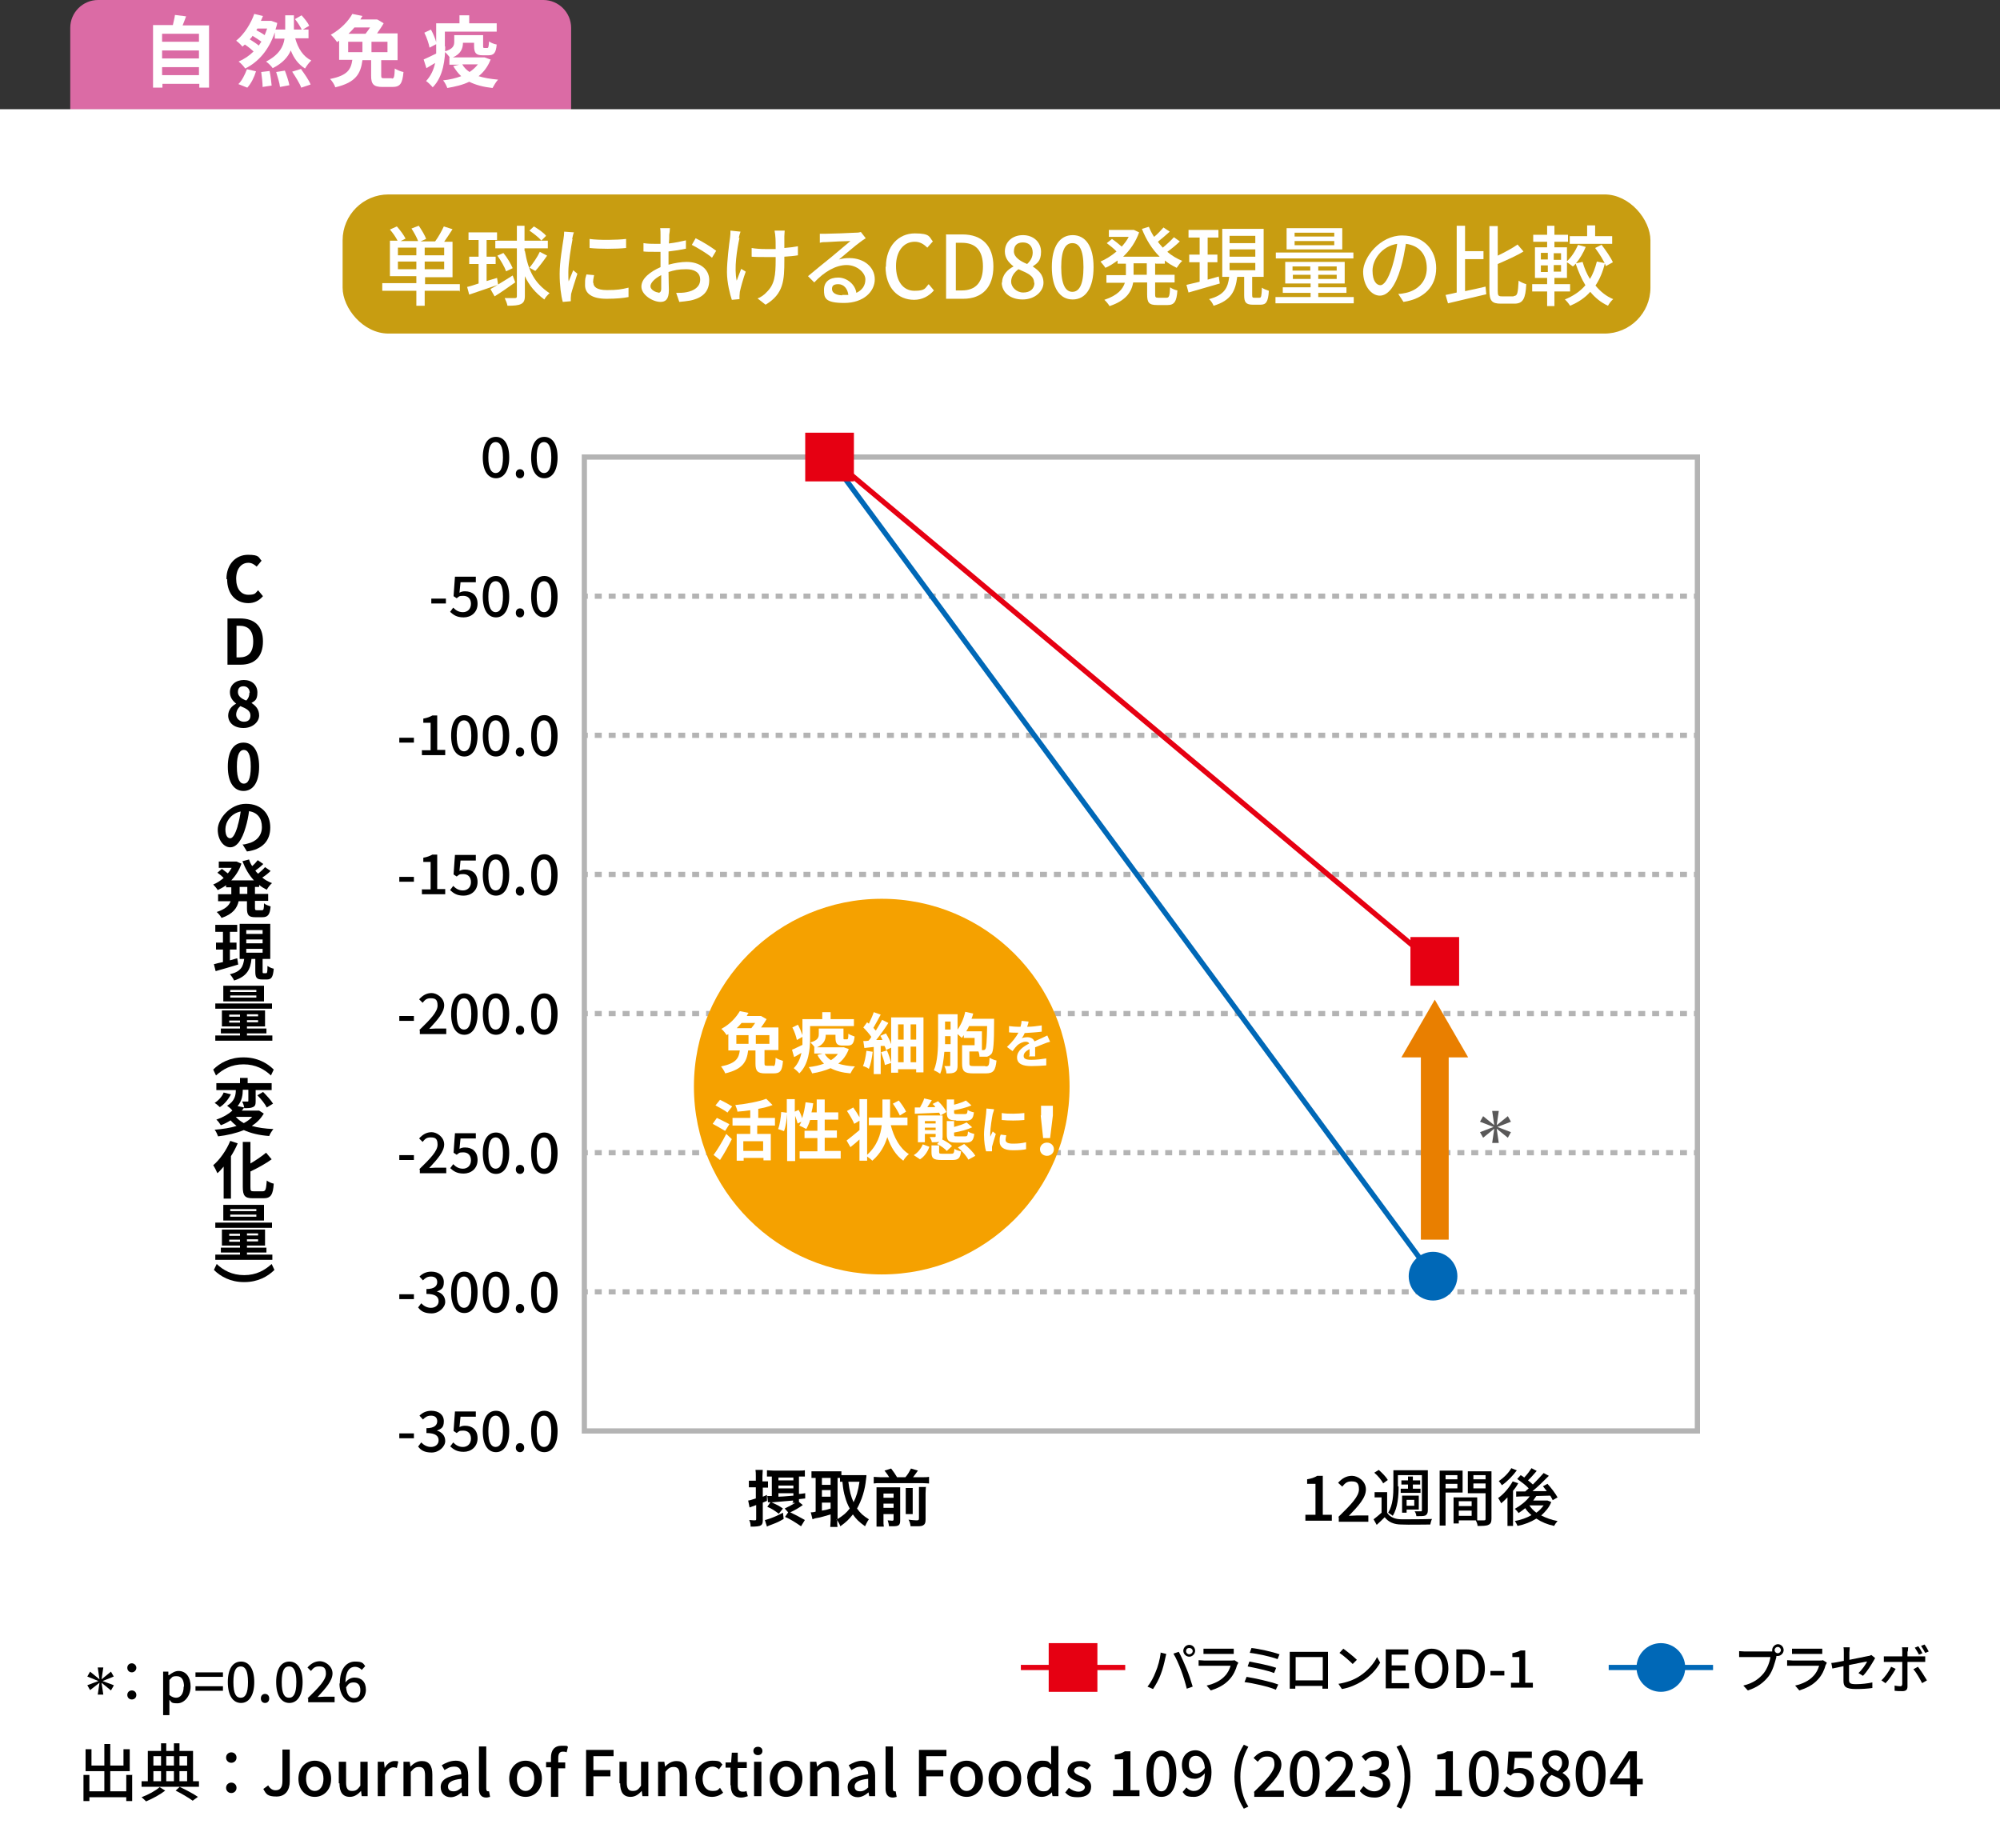 <?xml version="1.0" encoding="UTF-8"?>
<svg xmlns="http://www.w3.org/2000/svg" width="575" height="531.4" version="1.1" viewBox="0 0 575 531.4">
  <rect x="0" y="0" width="575" height="531.4" fill="#333333" stroke="none"/>
  <defs>
    <style>
      .cls-1 {
        fill: #c89d11;
      }

      .cls-2 {
        fill: #e60012;
      }

      .cls-3 {
        fill: #0068b7;
      }

      .cls-4 {
        fill: #fff;
      }

      .cls-5 {
        fill: #f5a100;
      }

      .cls-6 {
        fill: #595858;
      }

      .cls-7 {
        stroke: #0068b7;
      }

      .cls-7, .cls-8, .cls-9, .cls-10, .cls-11 {
        fill: none;
        stroke-miterlimit: 10;
      }

      .cls-7, .cls-8, .cls-10, .cls-11 {
        stroke-width: 1.5px;
      }

      .cls-12 {
        fill: #e97f00;
      }

      .cls-8 {
        stroke: #e60012;
      }

      .cls-9 {
        stroke: #e97f00;
        stroke-width: 8px;
      }

      .cls-13 {
        fill: #db6ba5;
      }

      .cls-10 {
        stroke-dasharray: 0 0 2 2;
      }

      .cls-10, .cls-11 {
        stroke: #b4b4b4;
      }
    </style>
  </defs>
  <!-- Generator: Adobe Illustrator 28.6.0, SVG Export Plug-In . SVG Version: 1.2.0 Build 709)  -->
  <g>
    <g id="_レイヤー_2">
      <g id="_レイヤー_4">
        <g>
          <g>
            <path class="cls-13" d="M164.2,31.5H20.2V8c0-4.4,3.6-8,8-8h128c4.4,0,8,3.6,8,8v23.5Z"/>
            <g>
              <path class="cls-4" d="M60.1,7.2v18h-2.8v-1.1h-10.6v1.1h-2.7V7.2h5.7c.2-1,.5-2,.6-2.9l3.2.4c-.3.9-.7,1.8-1,2.6h7.7ZM46.6,9.7v2.3h10.6v-2.3s-10.6,0-10.6,0ZM46.6,14.5v2.3h10.6v-2.3h-10.6ZM57.2,21.6v-2.3h-10.6v2.3h10.6Z"/>
              <path class="cls-4" d="M84.9,11.1c.8,2.8,2.2,5.1,4.6,6.3-.6.5-1.4,1.6-1.8,2.3-1.9-1.2-3.2-2.9-4.1-5.2-.8,1.9-2.4,3.7-5.2,5.1-.4-.6-1.2-1.4-1.9-1.9,3.7-1.9,5-4.3,5.3-6.6h-2.8v-1.8c-1.7,5.1-4.7,8.5-8.5,10.4-.4-.6-1.3-1.6-1.9-2,1.6-.7,3.1-1.7,4.3-2.9-.6-.6-1.6-1.4-2.5-2-.2.2-.5.4-.7.6-.4-.5-1.2-1.3-1.8-1.7,2.4-1.9,4.3-5.1,5.2-7.7l2.5.6c-.2.5-.4,1-.6,1.4h3c0,0,1.7.6,1.7.6-.1.7-.3,1.3-.5,1.9h2.8v-4.1h2.5v4.1h4.2v2.5h-3.8ZM68.5,24.2c1-.9,1.9-2.7,2.5-4.3l2.6.6c-.5,1.7-1.4,3.5-2.5,4.7,0,0-2.5-1-2.5-1ZM75.2,12c-.7-.5-1.6-1.1-2.6-1.7-.2.4-.5.7-.8,1,.9.6,1.9,1.2,2.6,1.8.3-.4.5-.8.8-1.2ZM74,8.2l-.3.5c.8.4,1.7.9,2.4,1.4.2-.6.5-1.2.7-1.9h-2.8ZM77.5,20.4c.3,1.4.5,3.1.6,4.2l-2.6.4c0-1.1-.2-2.9-.4-4.3l2.5-.3h0ZM81.9,20.3c.5,1.3,1.1,3.1,1.3,4.2l-2.7.5c-.1-1.1-.7-2.9-1.1-4.3,0,0,2.5-.4,2.5-.4ZM86.5,19.8c1,1.4,2.3,3.2,2.8,4.5l-2.7.9c-.4-1.2-1.7-3.2-2.6-4.6l2.6-.8ZM86.8,8.6c-.4-.8-1.2-2.2-2-3.1l1.9-1.1c.8.9,1.8,2.1,2.2,3l-2,1.2h0Z"/>
              <path class="cls-4" d="M112.6,22.6c.7,0,.8-.4.9-2.9.6.4,1.8.9,2.5,1-.3,3.4-1,4.3-3.2,4.3h-2.8c-2.6,0-3.3-.8-3.3-3.2v-4.5h-2.5c-.5,3.8-1.8,6.4-7.8,7.8-.2-.7-.9-1.8-1.5-2.4,5.1-1,6-2.8,6.4-5.5h-3.8v-5.5c-.2.1-.4.3-.6.4-.4-.6-1.2-1.6-1.8-2.1,3-1.7,5.1-4,6.2-6l2.9.6c-.2.3-.4.7-.6,1h4.8c0-.1,1.9,1.1,1.9,1.1-.5.9-1.2,1.9-1.9,2.9h5.9v7.7h-4.7v4.4c0,.7.1.8.9.8,0,0,2.2,0,2.2,0ZM100.1,15h4.1v-3h-4.1v3ZM101.9,7.9c-.5.6-1.1,1.2-1.7,1.8h4.9c.4-.5.9-1.2,1.3-1.8h-4.5ZM111.4,12h-4.6v3h4.6v-3Z"/>
              <path class="cls-4" d="M128,13.3c0,3.6-.5,8.7-3.6,11.8-.4-.5-1.4-1.5-1.9-1.8,1.4-1.5,2.2-3.3,2.6-5.2-.8.5-1.7,1-2.5,1.5l-.8-2.5c.9-.4,2.2-1,3.6-1.7,0-.7,0-1.4,0-2.1v-.6l-1.9,1c-.2-1.1-.8-2.9-1.5-4.3l1.9-.9c.6,1.1,1.2,2.5,1.5,3.6v-5.4h6.7v-2.3h2.8v2.3h7.9v2.4h-14.9v4.3h0ZM141.1,17c-.8,2.1-2,3.7-3.5,4.9,1.6.5,3.4.8,5.6,1-.6.6-1.2,1.7-1.6,2.4-2.7-.3-4.9-.9-6.7-1.8-1.8.9-4,1.4-6.3,1.8-.2-.6-.7-1.6-1.2-2.2,1.9-.2,3.6-.6,5.2-1.2-.9-.8-1.6-1.8-2.3-2.9l1.7-.4h-2.8v-2.1h.1c-.4-.6-1.1-1.3-1.5-1.7,2.5-.7,2.8-1.7,2.8-2.8v-1.9h8.3v3.1c0,.5,0,.6.4.6h.8c.3,0,.4-.3.5-1.9.5.4,1.5.8,2.2.9-.2,2.4-.8,3.1-2.4,3.1h-1.6c-1.9,0-2.5-.6-2.5-2.7v-.9h-3.2c0,1.6-.6,3.2-2.9,4.2h9.1c0,0,1.7.6,1.7.6h0ZM132.9,18.5c.5.9,1.2,1.6,2.1,2.2.9-.6,1.7-1.3,2.4-2.2h-4.5Z"/>
            </g>
          </g>
          <g>
            <rect class="cls-4" y="31.4" width="575" height="500"/>
            <rect class="cls-11" x="168" y="131.4" width="320" height="280"/>
            <g>
              <line class="cls-11" x1="168" y1="171.4" x2="169" y2="171.4"/>
              <line class="cls-10" x1="171" y1="171.4" x2="486" y2="171.4"/>
              <line class="cls-11" x1="487" y1="171.4" x2="488" y2="171.4"/>
            </g>
            <g>
              <line class="cls-11" x1="168" y1="211.4" x2="169" y2="211.4"/>
              <line class="cls-10" x1="171" y1="211.4" x2="486" y2="211.4"/>
              <line class="cls-11" x1="487" y1="211.4" x2="488" y2="211.4"/>
            </g>
            <g>
              <line class="cls-11" x1="168" y1="251.4" x2="169" y2="251.4"/>
              <line class="cls-10" x1="171" y1="251.4" x2="486" y2="251.4"/>
              <line class="cls-11" x1="487" y1="251.4" x2="488" y2="251.4"/>
            </g>
            <g>
              <line class="cls-11" x1="168" y1="291.4" x2="169" y2="291.4"/>
              <line class="cls-10" x1="171" y1="291.4" x2="486" y2="291.4"/>
              <line class="cls-11" x1="487" y1="291.4" x2="488" y2="291.4"/>
            </g>
            <g>
              <line class="cls-11" x1="168" y1="331.4" x2="169" y2="331.4"/>
              <line class="cls-10" x1="171" y1="331.4" x2="486" y2="331.4"/>
              <line class="cls-11" x1="487" y1="331.4" x2="488" y2="331.4"/>
            </g>
            <g>
              <line class="cls-11" x1="168" y1="371.4" x2="169" y2="371.4"/>
              <line class="cls-10" x1="171" y1="371.4" x2="486" y2="371.4"/>
              <line class="cls-11" x1="487" y1="371.4" x2="488" y2="371.4"/>
            </g>
            <g>
              <path d="M38,510.4v7.4h-1.7v-1.1h-10.6v1.1h-1.7v-7.5h1.7v4.7h4.3v-5.8h-5.4v-6.3h1.7v4.7h3.7v-6.2h1.7v6.2h3.8v-4.7h1.8v6.3h-5.6v5.8h4.6v-4.7h1.8Z"/>
              <path d="M57.2,512.1v1.6h-16.5v-1.6h1.8v-8.7h3.8v-2.2h1.5v2.2h2.2v-2.2h1.6v2.2h3.9v8.7h1.6ZM47.5,514.8c-1.4,1.1-3.6,2.3-5.5,3.1-.3-.3-.9-.9-1.3-1.2,1.9-.7,4.1-1.9,5.2-2.9l1.6,1h0ZM44.1,504.9v2.7h2.2v-2.7h-2.2ZM44.1,512.1h2.2v-2.9h-2.2v2.9ZM47.8,504.9v2.7h2.2v-2.7h-2.2ZM50,509.2h-2.2v2.9h2.2v-2.9ZM51.6,513.7c1.9.9,4,2,5.3,2.9l-1.5,1.1c-1.1-.8-3.1-2-4.9-2.9l1.2-1.1h0ZM51.6,504.9v2.7h2.2v-2.7h-2.2ZM51.6,512.1h2.2v-2.9h-2.2v2.9Z"/>
              <path d="M65,505.3c0-.9.7-1.5,1.5-1.5s1.5.6,1.5,1.5-.7,1.5-1.5,1.5-1.5-.6-1.5-1.5ZM65,514c0-.9.7-1.5,1.5-1.5s1.5.6,1.5,1.5-.7,1.5-1.5,1.5-1.5-.6-1.5-1.5Z"/>
              <path d="M75.6,514.4l1.5-1.1c.6,1,1.3,1.4,2.1,1.4,1.3,0,2-.7,2-2.7v-9h2.1v9.2c0,2.4-1.2,4.3-3.8,4.3s-3-.7-3.8-2.2Z"/>
              <path d="M85.8,511.4c0-3.3,2.2-5.2,4.7-5.2s4.7,1.9,4.7,5.2-2.2,5.2-4.7,5.2-4.7-1.9-4.7-5.2ZM93,511.4c0-2.1-1-3.5-2.5-3.5s-2.5,1.4-2.5,3.5,1,3.5,2.5,3.5,2.5-1.4,2.5-3.5Z"/>
              <path d="M97.4,512.7v-6.2h2.1v6c0,1.7.5,2.4,1.7,2.4s1.6-.4,2.4-1.5v-6.9h2.1v9.9h-1.7l-.2-1.5h0c-.9,1-1.9,1.7-3.2,1.7-2.1,0-3-1.4-3-3.9h0Z"/>
              <path d="M108.7,506.5h1.7l.2,1.8h0c.7-1.3,1.8-2,2.8-2s.8,0,1.1.2l-.4,1.8c-.3-.1-.6-.2-1-.2-.8,0-1.8.6-2.4,2.1v6.2h-2.1v-9.9h0Z"/>
              <path d="M116.1,506.5h1.7l.2,1.4h0c.9-.9,1.9-1.6,3.3-1.6,2.1,0,3,1.4,3,3.9v6.2h-2.1v-6c0-1.7-.5-2.4-1.7-2.4s-1.6.5-2.4,1.4v7h-2.1v-9.9h0Z"/>
              <path d="M126.7,513.8c0-2.1,1.8-3.2,5.9-3.7,0-1.1-.4-2.2-1.9-2.2s-2,.5-2.9,1l-.8-1.4c1-.6,2.4-1.3,4-1.3,2.5,0,3.6,1.6,3.6,4.2v6h-1.7l-.2-1.1h0c-.9.8-2,1.4-3.1,1.4-1.7,0-2.9-1.1-2.9-2.9h0ZM132.7,513.8v-2.4c-2.9.3-3.9,1.1-3.9,2.2s.7,1.4,1.6,1.4,1.6-.4,2.4-1.2h0Z"/>
              <path d="M137.7,514.1v-12h2.1v12.1c0,.6.2.8.5.8s.2,0,.3,0l.3,1.6c-.2,0-.6.2-1.1.2-1.5,0-2.1-1-2.1-2.6h0Z"/>
              <path d="M146.4,511.4c0-3.3,2.2-5.2,4.7-5.2s4.7,1.9,4.7,5.2-2.2,5.2-4.7,5.2-4.7-1.9-4.7-5.2ZM153.6,511.4c0-2.1-1-3.5-2.5-3.5s-2.5,1.4-2.5,3.5,1,3.5,2.5,3.5,2.5-1.4,2.5-3.5Z"/>
              <path d="M158.4,508.1h-1.4v-1.5h1.4v-1.3c0-2,.9-3.4,3.1-3.4s1.3.1,1.8.3l-.4,1.6c-.4-.2-.7-.2-1.1-.2-.9,0-1.3.6-1.3,1.8v1.3h2v1.7h-2v8.2h-2.1v-8.2h0Z"/>
              <path d="M168.5,503.1h7.9v1.8h-5.8v4h4.9v1.8h-4.9v5.7h-2.1v-13.3h0Z"/>
              <path d="M178.1,512.7v-6.2h2.1v6c0,1.7.5,2.4,1.7,2.4s1.6-.4,2.4-1.5v-6.9h2.1v9.9h-1.7l-.2-1.5h0c-.9,1-1.9,1.7-3.2,1.7-2.1,0-3-1.4-3-3.9h0Z"/>
              <path d="M189.3,506.5h1.7l.2,1.4h0c.9-.9,1.9-1.6,3.3-1.6,2.1,0,3,1.4,3,3.9v6.2h-2.1v-6c0-1.7-.5-2.4-1.7-2.4s-1.6.5-2.4,1.4v7h-2.1v-9.9h0Z"/>
              <path d="M199.9,511.4c0-3.3,2.3-5.2,4.9-5.2s2.2.5,2.9,1.1l-1,1.4c-.5-.5-1.1-.8-1.8-.8-1.7,0-2.9,1.4-2.9,3.5s1.1,3.5,2.8,3.5,1.6-.4,2.2-.9l.9,1.4c-.9.8-2.1,1.2-3.2,1.2-2.7,0-4.7-1.9-4.7-5.2h0Z"/>
              <path d="M210,513.2v-5h-1.4v-1.5h1.6c0-.1.2-2.8.2-2.8h1.7v2.7h2.6v1.7h-2.6v5c0,1.2.4,1.8,1.4,1.8s.8-.1,1.1-.2l.4,1.5c-.6.2-1.2.4-1.9.4-2.2,0-3-1.4-3-3.5h0Z"/>
              <path d="M216.6,503.4c0-.7.5-1.2,1.3-1.2s1.3.5,1.3,1.2-.5,1.2-1.3,1.2-1.3-.5-1.3-1.2ZM216.8,506.5h2.1v9.9h-2.1v-9.9h0Z"/>
              <path d="M221.3,511.4c0-3.3,2.2-5.2,4.7-5.2s4.7,1.9,4.7,5.2-2.2,5.2-4.7,5.2-4.7-1.9-4.7-5.2ZM228.5,511.4c0-2.1-1-3.5-2.5-3.5s-2.5,1.4-2.5,3.5,1,3.5,2.5,3.5,2.5-1.4,2.5-3.5Z"/>
              <path d="M233,506.5h1.7l.2,1.4h0c.9-.9,1.9-1.6,3.3-1.6,2.1,0,3,1.4,3,3.9v6.2h-2.1v-6c0-1.7-.5-2.4-1.7-2.4s-1.6.5-2.4,1.4v7h-2.1v-9.9h0Z"/>
              <path d="M243.7,513.8c0-2.1,1.8-3.2,5.9-3.7,0-1.1-.4-2.2-1.9-2.2s-2,.5-2.9,1l-.8-1.4c1-.6,2.4-1.3,4-1.3,2.5,0,3.6,1.6,3.6,4.2v6h-1.7l-.2-1.1h0c-.9.8-2,1.4-3.1,1.4-1.7,0-2.9-1.1-2.9-2.9h0ZM249.6,513.8v-2.4c-2.9.3-3.9,1.1-3.9,2.2s.7,1.4,1.6,1.4,1.6-.4,2.4-1.2h0Z"/>
              <path d="M254.6,514.1v-12h2.1v12.1c0,.6.2.8.5.8s.2,0,.3,0l.3,1.6c-.2,0-.6.2-1.1.2-1.5,0-2.1-1-2.1-2.6h0Z"/>
              <path d="M264.2,503.1h7.9v1.8h-5.8v4h4.9v1.8h-4.9v5.7h-2.1v-13.3h0Z"/>
              <path d="M273.2,511.4c0-3.3,2.2-5.2,4.7-5.2s4.7,1.9,4.7,5.2-2.2,5.2-4.7,5.2-4.7-1.9-4.7-5.2ZM280.4,511.4c0-2.1-1-3.5-2.5-3.5s-2.5,1.4-2.5,3.5,1,3.5,2.5,3.5,2.5-1.4,2.5-3.5Z"/>
              <path d="M284.2,511.4c0-3.3,2.2-5.2,4.7-5.2s4.7,1.9,4.7,5.2-2.2,5.2-4.7,5.2-4.7-1.9-4.7-5.2ZM291.5,511.4c0-2.1-1-3.5-2.5-3.5s-2.5,1.4-2.5,3.5,1,3.5,2.5,3.5,2.5-1.4,2.5-3.5Z"/>
              <path d="M295.3,511.4c0-3.2,2-5.2,4.2-5.2s1.9.4,2.7,1.1v-1.6c0,0,0-3.7,0-3.7h2.1v14.4h-1.7l-.2-1.1h0c-.7.8-1.8,1.3-2.9,1.3-2.5,0-4.1-1.9-4.1-5.2h0ZM302.2,513.7v-4.8c-.7-.7-1.4-.9-2.2-.9-1.4,0-2.5,1.3-2.5,3.5s.9,3.5,2.4,3.5,1.5-.4,2.2-1.2Z"/>
              <path d="M306.3,515.3l1-1.3c.9.7,1.8,1.1,2.8,1.1s1.8-.6,1.8-1.3-1.1-1.3-2.2-1.7c-1.3-.5-2.8-1.2-2.8-2.9s1.3-2.9,3.5-2.9,2.4.5,3.2,1.2l-1,1.3c-.7-.5-1.4-.9-2.2-.9s-1.6.5-1.6,1.2,1,1.2,2,1.6c1.4.5,2.9,1.1,2.9,3s-1.3,3-3.8,3-2.8-.6-3.7-1.4h0Z"/>
              <path d="M320,514.7h2.9v-8.9h-2.4v-1.3c1.2-.2,2.1-.5,2.9-1h1.6v11.2h2.6v1.7h-7.6v-1.7Z"/>
              <path d="M329.6,509.9c0-4.3,1.7-6.6,4.3-6.6s4.3,2.3,4.3,6.6-1.6,6.7-4.3,6.7-4.3-2.4-4.3-6.7ZM336.2,509.9c0-3.7-1-5-2.3-5s-2.3,1.3-2.3,5,1,5.1,2.3,5.1,2.3-1.4,2.3-5.1Z"/>
              <path d="M340,515.2l1.1-1.3c.5.6,1.3,1,2.1,1,1.7,0,3.1-1.3,3.2-5.1-.8,1-1.9,1.6-2.9,1.6-2.2,0-3.7-1.3-3.7-4s1.8-4.2,3.9-4.2,4.6,2,4.6,6.3-2.4,7.1-5,7.1-2.6-.6-3.3-1.4h0ZM343.9,509.9c.8,0,1.8-.5,2.5-1.6-.2-2.4-1.2-3.5-2.6-3.5s-2,1-2,2.6.8,2.5,2.2,2.5h0Z"/>
              <path d="M354.9,510.8c0-3.5,1-6.5,2.7-9.2l1.3.6c-1.5,2.6-2.3,5.6-2.3,8.6s.7,6.1,2.3,8.6l-1.3.6c-1.7-2.7-2.7-5.6-2.7-9.2h0Z"/>
              <path d="M360.5,515.2c3.7-3.6,5.9-5.9,5.9-7.9s-.8-2.3-2.2-2.3-1.9.7-2.6,1.5l-1.2-1.1c1.1-1.2,2.3-2,4-2s4,1.5,4,3.9-2.1,4.7-4.9,7.6c.7,0,1.5-.1,2.2-.1h3.4v1.8h-8.5v-1.2h0Z"/>
              <path d="M370.8,509.9c0-4.3,1.7-6.6,4.3-6.6s4.3,2.3,4.3,6.6-1.6,6.7-4.3,6.7-4.3-2.4-4.3-6.7ZM377.4,509.9c0-3.7-1-5-2.3-5s-2.3,1.3-2.3,5,1,5.1,2.3,5.1,2.3-1.4,2.3-5.1Z"/>
              <path d="M381,515.2c3.7-3.6,5.9-5.9,5.9-7.9s-.8-2.3-2.2-2.3-1.9.7-2.6,1.5l-1.2-1.1c1.1-1.2,2.3-2,4-2s4,1.5,4,3.9-2.1,4.7-4.9,7.6c.7,0,1.5-.1,2.2-.1h3.4v1.8h-8.5v-1.2h0Z"/>
              <path d="M391,514.8l1-1.3c.8.8,1.8,1.5,3.1,1.5s2.5-.8,2.5-2.1-.9-2.3-3.9-2.3v-1.5c2.6,0,3.5-1,3.5-2.2s-.8-1.9-2-1.9-1.9.5-2.6,1.3l-1.1-1.3c1-1,2.3-1.6,3.8-1.6,2.4,0,4,1.2,4,3.4s-.9,2.5-2.3,3h0c1.5.5,2.7,1.6,2.7,3.3s-2,3.7-4.4,3.7-3.4-.8-4.3-1.8h0Z"/>
              <path d="M401.5,519.4c1.5-2.6,2.3-5.6,2.3-8.6s-.7-6-2.3-8.6l1.3-.6c1.7,2.7,2.7,5.6,2.7,9.2s-1,6.5-2.7,9.2l-1.3-.6h0Z"/>
              <path d="M412.7,514.7h2.9v-8.9h-2.4v-1.3c1.2-.2,2.1-.5,2.9-1h1.6v11.2h2.6v1.7h-7.6v-1.7Z"/>
              <path d="M422.3,509.9c0-4.3,1.7-6.6,4.3-6.6s4.3,2.3,4.3,6.6-1.6,6.7-4.3,6.7-4.3-2.4-4.3-6.7ZM428.9,509.9c0-3.7-1-5-2.3-5s-2.3,1.3-2.3,5,1,5.1,2.3,5.1,2.3-1.4,2.3-5.1Z"/>
              <path d="M432.2,514.9l1-1.3c.8.8,1.7,1.4,3.1,1.4s2.6-1,2.6-2.7-1-2.6-2.5-2.6-1.4.2-2.1.8l-1-.6.4-6.3h6.7v1.8h-4.9l-.3,3.4c.6-.3,1.1-.5,1.8-.5,2.2,0,4,1.2,4,4s-2.1,4.4-4.5,4.4-3.4-.8-4.3-1.8h0Z"/>
              <path d="M442.8,513.1c0-1.6,1.1-2.7,2.4-3.4h0c-1-.8-1.8-1.7-1.8-3.1,0-2,1.6-3.4,3.8-3.4s3.8,1.4,3.8,3.5-.9,2.4-1.8,3h0c1.2.8,2.2,1.7,2.2,3.4s-1.7,3.5-4.3,3.5-4.3-1.5-4.3-3.5h0ZM449.4,513.1c0-1.5-1.5-2-3.3-2.8-.9.6-1.5,1.5-1.5,2.6s1.1,2.2,2.5,2.2,2.3-.8,2.3-2h0ZM449.1,506.8c0-1.2-.7-2.1-2-2.1s-1.9.7-1.9,1.9,1.3,2,2.7,2.6c.8-.7,1.2-1.5,1.2-2.4h0Z"/>
              <path d="M453,509.9c0-4.3,1.7-6.6,4.3-6.6s4.3,2.3,4.3,6.6-1.6,6.7-4.3,6.7-4.3-2.4-4.3-6.7ZM459.6,509.9c0-3.7-1-5-2.3-5s-2.3,1.3-2.3,5,1,5.1,2.3,5.1,2.3-1.4,2.3-5.1Z"/>
              <path d="M468.6,513h-5.7v-1.4l5.3-8.1h2.4v7.9h1.7v1.6h-1.7v3.4h-1.9v-3.4h0ZM468.6,511.4v-3.3c0-.7,0-1.9,0-2.6h0c-.3.6-.7,1.3-1.1,1.9l-2.6,3.9h3.7,0Z"/>
            </g>
            <g>
              <path d="M32.7,484.6l-.8,1.4-2.7-2.2.5,3.4h-1.6l.5-3.4-2.7,2.1-.8-1.4,3.2-1.2-3.2-1.3.8-1.4,2.7,2.2-.5-3.4h1.6l-.5,3.4,2.7-2.2.8,1.4-3.2,1.3,3.2,1.2Z"/>
              <path d="M36.6,479.5c0-.8.6-1.3,1.3-1.3s1.3.6,1.3,1.3-.6,1.3-1.3,1.3-1.3-.5-1.3-1.3ZM36.6,487.3c0-.8.6-1.3,1.3-1.3s1.3.5,1.3,1.3-.6,1.3-1.3,1.3-1.3-.5-1.3-1.3Z"/>
              <path d="M46.9,480.6h1.5v1h.2c.8-.6,1.7-1.2,2.7-1.2,2.2,0,3.5,1.8,3.5,4.5s-1.8,4.8-3.8,4.8-1.6-.4-2.3-1v1.5c0,0,0,2.9,0,2.9h-1.8v-12.4h0ZM52.9,484.9c0-1.8-.6-3-2.1-3s-1.3.4-2.1,1.1v4.3c.7.6,1.4.8,1.9.8,1.3,0,2.2-1.1,2.2-3.2h0Z"/>
              <path d="M56.2,480.8h7.9v1.3h-7.9s0-1.3,0-1.3ZM56.2,484.8h7.9v1.3h-7.9s0-1.3,0-1.3Z"/>
              <path d="M65.5,483.6c0-3.9,1.5-5.9,3.8-5.9s3.8,2.1,3.8,5.9-1.5,6-3.8,6-3.8-2.1-3.8-6ZM71.3,483.6c0-3.3-.8-4.5-2.1-4.5s-2.1,1.1-2.1,4.5.8,4.5,2.1,4.5,2.1-1.2,2.1-4.5Z"/>
              <path d="M75,488.3c0-.8.5-1.3,1.2-1.3s1.2.5,1.2,1.3-.5,1.3-1.2,1.3-1.2-.5-1.2-1.3Z"/>
              <path d="M79.4,483.6c0-3.9,1.5-5.9,3.8-5.9s3.8,2.1,3.8,5.9-1.5,6-3.8,6-3.8-2.1-3.8-6ZM85.2,483.6c0-3.3-.8-4.5-2.1-4.5s-2.1,1.1-2.1,4.5.8,4.5,2.1,4.5,2.1-1.2,2.1-4.5Z"/>
              <path d="M88.4,488.3c3.3-3.2,5.3-5.3,5.3-7.1s-.7-2.1-2-2.1-1.7.6-2.3,1.3l-1-1c1-1.1,2.1-1.8,3.6-1.8s3.6,1.4,3.6,3.5-1.9,4.2-4.3,6.8c.6,0,1.3-.1,1.9-.1h3v1.6h-7.6v-1.1h0Z"/>
              <path d="M97.7,484c0-4.5,2.1-6.3,4.4-6.3s2.3.6,2.9,1.3l-1,1.1c-.4-.5-1.2-.9-1.9-.9-1.5,0-2.7,1.1-2.8,4.5.7-.9,1.7-1.4,2.6-1.4,2,0,3.3,1.2,3.3,3.5s-1.6,3.7-3.5,3.7-4.1-1.8-4.1-5.5h0ZM99.5,485.1c.2,2.1,1,3.1,2.3,3.1s1.8-.9,1.8-2.3-.7-2.2-1.9-2.2-1.5.4-2.2,1.4Z"/>
            </g>
            <g>
              <path d="M375.3,435.5h2.9v-8.9h-2.4v-1.3c1.2-.2,2.1-.5,2.9-1h1.6v11.2h2.6v1.7h-7.6v-1.7Z"/>
              <path d="M384.8,436.1c3.7-3.6,5.9-5.9,5.9-7.9s-.8-2.3-2.2-2.3-1.9.7-2.6,1.5l-1.2-1.1c1.1-1.2,2.3-2,4-2s4,1.5,4,3.9-2.1,4.7-4.9,7.6c.7,0,1.5-.1,2.2-.1h3.4v1.8h-8.5v-1.2h0Z"/>
              <path d="M398.8,434.9c.8,1.3,2.3,1.9,4.2,1.9,2.1,0,6.4,0,8.7-.1-.2.4-.4,1.1-.5,1.6-2.1,0-6,.1-8.2,0-2.3,0-3.8-.7-4.9-2.1-.7.7-1.5,1.5-2.3,2.2l-.9-1.6c.7-.5,1.5-1.2,2.3-1.9v-4.4h-2v-1.5h3.6v5.8h0ZM397.7,426.5c-.5-.9-1.5-2.2-2.6-3.1l1.3-.8c1,.9,2.1,2,2.6,2.9l-1.4,1h0ZM402.1,427.4c0,2.5-.2,6.1-1.7,8.4-.3-.3-1-.7-1.3-.9,1.4-2.2,1.5-5.3,1.5-7.6v-4.6h9.9v11.5c0,.8-.2,1.2-.7,1.5-.5.2-1.3.2-2.6.2,0-.4-.2-1-.5-1.4.8,0,1.6,0,1.8,0,.2,0,.3,0,.3-.3v-10.1h-6.9v3.2h0ZM404.8,428v-1.2h-1.9v-1.2h1.9v-1.1h1.4v1.1h2.1v1.2h-2.1v1.2h2.2v1.2h-5.7v-1.2h2ZM404.4,434.9h-1.3v-4.9h4.8v4h-3.5v.9h0ZM404.4,431.2v1.7h2.2v-1.7h-2.2Z"/>
              <path d="M415.6,429.1v9.5h-1.7v-15.8h6.6v6.3h-5,0ZM415.6,424.1v1.2h3.4v-1.2h-3.4ZM419,427.9v-1.3h-3.4v1.3h3.4ZM428.8,436.6c0,1-.2,1.5-.9,1.8-.6.3-1.6.3-3.1.3,0-.5-.3-1.2-.5-1.6h-4.9v.9h-1.5v-7.5h6.8v6.6c.9,0,1.8,0,2,0,.3,0,.4-.1.4-.4v-7.4h-5.1v-6.3h6.8v13.7h0ZM419.4,431.6v1.4h3.7v-1.4h-3.7ZM423.1,435.8v-1.5h-3.7v1.5h3.7ZM423.6,424.1v1.2h3.5v-1.2h-3.5ZM427.1,427.9v-1.4h-3.5v1.4h3.5Z"/>
              <path d="M436.5,426.4c-.4.8-.9,1.5-1.5,2.2v10.1h-1.6v-8.2c-.6.6-1.2,1.2-1.8,1.7-.2-.3-.6-1.2-.9-1.5,1.6-1.1,3.2-3,4.2-4.8l1.5.5h0ZM436.1,422.7c-1.1,1.5-2.7,3.2-4.3,4.3-.2-.3-.6-.9-.9-1.2,1.4-.9,2.9-2.4,3.6-3.7l1.5.6h0ZM446,431.8c-.6,1.6-1.7,2.8-2.9,3.9,1.4.7,3,1.3,4.7,1.6-.3.3-.8,1-1,1.4-1.9-.4-3.6-1.1-5.1-2.1-1.6,1-3.4,1.7-5.4,2.1-.2-.4-.5-1.1-.8-1.4,1.7-.3,3.4-.9,4.8-1.7-.7-.6-1.3-1.2-1.8-2-.6.5-1.3,1-1.9,1.4-.2-.3-.8-1-1.1-1.2,1.6-.9,3.2-2.1,4.3-3.6-1.4,0-2.8,0-3.9.1v-1.5c.6,0,1.6,0,2.6,0,.3-.3.7-.6,1-.9-.8-.9-2.2-1.9-3.3-2.7l1-1.1c.3.2.7.4,1,.7.8-.8,1.6-1.9,2.1-2.7l1.5.8c-.8.9-1.7,2-2.5,2.7.5.4,1,.8,1.4,1.2,1.1-1.1,2.2-2.3,3.1-3.3l1.5.8c-1.4,1.4-3.1,3.1-4.7,4.4,1.3,0,2.7,0,4.1,0-.4-.5-.8-1-1.1-1.4l1.3-.7c1.1,1.2,2.3,2.8,2.9,3.9l-1.4.8c-.2-.4-.4-.8-.7-1.3-1.3,0-2.7.1-4,.1-.3.4-.6.9-.9,1.3h4.1s1,.4,1,.4h0ZM439.7,432.8c.5.8,1.2,1.5,2,2.1.9-.6,1.5-1.3,2.1-2.1h-4.1Z"/>
            </g>
            <g>
              <path d="M138.8,131.5c0-3.9,1.5-5.9,3.8-5.9s3.8,2.1,3.8,5.9-1.5,6-3.8,6-3.8-2.1-3.8-6ZM144.6,131.5c0-3.3-.9-4.4-2.1-4.4s-2.1,1.1-2.1,4.4.9,4.5,2.1,4.5,2.1-1.2,2.1-4.5Z"/>
              <path d="M148.3,136.2c0-.8.5-1.3,1.2-1.3s1.2.5,1.2,1.3-.5,1.3-1.2,1.3-1.2-.5-1.2-1.3Z"/>
              <path d="M152.7,131.5c0-3.9,1.5-5.9,3.8-5.9s3.8,2.1,3.8,5.9-1.5,6-3.8,6-3.8-2.1-3.8-6ZM158.5,131.5c0-3.3-.9-4.4-2.1-4.4s-2.1,1.1-2.1,4.4.9,4.5,2.1,4.5,2.1-1.2,2.1-4.5Z"/>
            </g>
            <g>
              <path d="M124,172.1h4.2v1.4h-4.2v-1.4Z"/>
              <path d="M129.4,175.9l.9-1.2c.7.7,1.5,1.3,2.8,1.3s2.3-.9,2.3-2.4-.9-2.3-2.2-2.3-1.2.2-1.9.7l-.9-.6.4-5.6h6v1.6h-4.4l-.3,3c.5-.3,1-.4,1.6-.4,2,0,3.6,1.1,3.6,3.6s-1.9,3.9-4,3.9-3-.8-3.9-1.6h0Z"/>
              <path d="M138.8,171.5c0-3.9,1.5-5.9,3.8-5.9s3.8,2.1,3.8,5.9-1.5,6-3.8,6-3.8-2.1-3.8-6ZM144.6,171.5c0-3.3-.9-4.4-2.1-4.4s-2.1,1.1-2.1,4.4.9,4.5,2.1,4.5,2.1-1.2,2.1-4.5Z"/>
              <path d="M148.3,176.2c0-.8.5-1.3,1.2-1.3s1.2.5,1.2,1.3-.5,1.3-1.2,1.3-1.2-.5-1.2-1.3Z"/>
              <path d="M152.7,171.5c0-3.9,1.5-5.9,3.8-5.9s3.8,2.1,3.8,5.9-1.5,6-3.8,6-3.8-2.1-3.8-6ZM158.5,171.5c0-3.3-.9-4.4-2.1-4.4s-2.1,1.1-2.1,4.4.9,4.5,2.1,4.5,2.1-1.2,2.1-4.5Z"/>
            </g>
            <g>
              <path d="M114.8,212.1h4.2v1.4h-4.2v-1.4Z"/>
              <path d="M121.2,215.7h2.6v-7.9h-2.1v-1.2c1.1-.2,1.9-.5,2.6-.9h1.4v9.9h2.3v1.5h-6.7v-1.5h0Z"/>
              <path d="M129.7,211.5c0-3.9,1.5-5.9,3.8-5.9s3.8,2.1,3.8,5.9-1.5,6-3.8,6-3.8-2.1-3.8-6ZM135.5,211.5c0-3.3-.9-4.4-2.1-4.4s-2.1,1.1-2.1,4.4.9,4.5,2.1,4.5,2.1-1.2,2.1-4.5Z"/>
              <path d="M138.8,211.5c0-3.9,1.5-5.9,3.8-5.9s3.8,2.1,3.8,5.9-1.5,6-3.8,6-3.8-2.1-3.8-6ZM144.6,211.5c0-3.3-.9-4.4-2.1-4.4s-2.1,1.1-2.1,4.4.9,4.5,2.1,4.5,2.1-1.2,2.1-4.5Z"/>
              <path d="M148.3,216.2c0-.8.5-1.3,1.2-1.3s1.2.5,1.2,1.3-.5,1.3-1.2,1.3-1.2-.5-1.2-1.3Z"/>
              <path d="M152.7,211.5c0-3.9,1.5-5.9,3.8-5.9s3.8,2.1,3.8,5.9-1.5,6-3.8,6-3.8-2.1-3.8-6ZM158.5,211.5c0-3.3-.9-4.4-2.1-4.4s-2.1,1.1-2.1,4.4.9,4.5,2.1,4.5,2.1-1.2,2.1-4.5Z"/>
            </g>
            <g>
              <path d="M114.8,252.1h4.2v1.4h-4.2v-1.4Z"/>
              <path d="M121.2,255.7h2.6v-7.9h-2.1v-1.2c1.1-.2,1.9-.5,2.6-.9h1.4v9.9h2.3v1.5h-6.7v-1.5h0Z"/>
              <path d="M129.4,255.9l.9-1.2c.7.7,1.5,1.3,2.8,1.3s2.3-.9,2.3-2.4-.9-2.3-2.2-2.3-1.2.2-1.9.7l-.9-.6.4-5.6h6v1.6h-4.4l-.3,3c.5-.3,1-.4,1.6-.4,2,0,3.6,1.1,3.6,3.6s-1.9,3.9-4,3.9-3-.8-3.9-1.6h0Z"/>
              <path d="M138.8,251.5c0-3.9,1.5-5.9,3.8-5.9s3.8,2.1,3.8,5.9-1.5,6-3.8,6-3.8-2.1-3.8-6ZM144.6,251.5c0-3.3-.9-4.4-2.1-4.4s-2.1,1.1-2.1,4.4.9,4.5,2.1,4.5,2.1-1.2,2.1-4.5h0Z"/>
              <path d="M148.3,256.2c0-.8.5-1.3,1.2-1.3s1.2.5,1.2,1.3-.5,1.3-1.2,1.3-1.2-.5-1.2-1.3Z"/>
              <path d="M152.7,251.5c0-3.9,1.5-5.9,3.8-5.9s3.8,2.1,3.8,5.9-1.5,6-3.8,6-3.8-2.1-3.8-6ZM158.5,251.5c0-3.3-.9-4.4-2.1-4.4s-2.1,1.1-2.1,4.4.9,4.5,2.1,4.5,2.1-1.2,2.1-4.5h0Z"/>
            </g>
            <g>
              <path d="M114.8,292.1h4.2v1.4h-4.2v-1.4Z"/>
              <path d="M120.5,296.2c3.3-3.2,5.3-5.3,5.3-7.1s-.7-2.1-2-2.1-1.7.6-2.3,1.3l-1-1c1-1.1,2.1-1.8,3.6-1.8s3.6,1.4,3.6,3.5-1.9,4.2-4.3,6.8c.6,0,1.3-.1,1.9-.1h3v1.6h-7.6v-1.1h0Z"/>
              <path d="M129.7,291.5c0-3.9,1.5-5.9,3.8-5.9s3.8,2.1,3.8,5.9-1.5,6-3.8,6-3.8-2.1-3.8-6ZM135.5,291.5c0-3.3-.9-4.5-2.1-4.5s-2.1,1.1-2.1,4.5.9,4.5,2.1,4.5,2.1-1.2,2.1-4.5Z"/>
              <path d="M138.8,291.5c0-3.9,1.5-5.9,3.8-5.9s3.8,2.1,3.8,5.9-1.5,6-3.8,6-3.8-2.1-3.8-6ZM144.6,291.5c0-3.3-.9-4.5-2.1-4.5s-2.1,1.1-2.1,4.5.9,4.5,2.1,4.5,2.1-1.2,2.1-4.5Z"/>
              <path d="M148.3,296.2c0-.8.5-1.3,1.2-1.3s1.2.5,1.2,1.3-.5,1.3-1.2,1.3-1.2-.5-1.2-1.3Z"/>
              <path d="M152.7,291.5c0-3.9,1.5-5.9,3.8-5.9s3.8,2.1,3.8,5.9-1.5,6-3.8,6-3.8-2.1-3.8-6ZM158.5,291.5c0-3.3-.9-4.5-2.1-4.5s-2.1,1.1-2.1,4.5.9,4.5,2.1,4.5,2.1-1.2,2.1-4.5Z"/>
            </g>
            <g>
              <path d="M114.8,332.1h4.2v1.4h-4.2v-1.4Z"/>
              <path d="M120.5,336.2c3.3-3.2,5.3-5.3,5.3-7.1s-.7-2.1-2-2.1-1.7.6-2.3,1.3l-1-1c1-1.1,2.1-1.8,3.6-1.8s3.6,1.4,3.6,3.5-1.9,4.2-4.3,6.8c.6,0,1.3-.1,1.9-.1h3v1.6h-7.6v-1.1h0Z"/>
              <path d="M129.4,335.9l.9-1.2c.7.7,1.5,1.3,2.8,1.3s2.3-.9,2.3-2.4-.9-2.3-2.2-2.3-1.2.2-1.9.7l-.9-.6.4-5.6h6v1.5h-4.4l-.3,3c.5-.3,1-.4,1.6-.4,2,0,3.6,1.1,3.6,3.6s-1.9,3.9-4,3.9-3-.8-3.9-1.6h0Z"/>
              <path d="M138.8,331.5c0-3.9,1.5-5.9,3.8-5.9s3.8,2.1,3.8,5.9-1.5,6-3.8,6-3.8-2.1-3.8-6ZM144.6,331.5c0-3.3-.9-4.5-2.1-4.5s-2.1,1.1-2.1,4.5.9,4.5,2.1,4.5,2.1-1.2,2.1-4.5Z"/>
              <path d="M148.3,336.2c0-.8.5-1.3,1.2-1.3s1.2.5,1.2,1.3-.5,1.3-1.2,1.3-1.2-.5-1.2-1.3Z"/>
              <path d="M152.7,331.5c0-3.9,1.5-5.9,3.8-5.9s3.8,2.1,3.8,5.9-1.5,6-3.8,6-3.8-2.1-3.8-6ZM158.5,331.5c0-3.3-.9-4.5-2.1-4.5s-2.1,1.1-2.1,4.5.9,4.5,2.1,4.5,2.1-1.2,2.1-4.5Z"/>
            </g>
            <g>
              <path d="M114.8,372.1h4.2v1.4h-4.2v-1.4Z"/>
              <path d="M120.2,375.9l.9-1.2c.7.7,1.6,1.3,2.8,1.3s2.2-.7,2.2-1.9-.8-2.1-3.5-2.1v-1.4c2.3,0,3.1-.9,3.1-2s-.7-1.6-1.8-1.6-1.7.5-2.3,1.1l-1-1.1c.9-.9,2-1.4,3.4-1.4,2.1,0,3.6,1.1,3.6,3s-.8,2.2-2,2.7h0c1.4.4,2.4,1.4,2.4,3s-1.8,3.3-3.9,3.3-3.1-.7-3.8-1.6h0Z"/>
              <path d="M129.7,371.5c0-3.9,1.5-5.9,3.8-5.9s3.8,2.1,3.8,5.9-1.5,6-3.8,6-3.8-2.1-3.8-6ZM135.5,371.5c0-3.3-.9-4.5-2.1-4.5s-2.1,1.1-2.1,4.5.9,4.5,2.1,4.5,2.1-1.2,2.1-4.5Z"/>
              <path d="M138.8,371.5c0-3.9,1.5-5.9,3.8-5.9s3.8,2.1,3.8,5.9-1.5,6-3.8,6-3.8-2.1-3.8-6ZM144.6,371.5c0-3.3-.9-4.5-2.1-4.5s-2.1,1.1-2.1,4.5.9,4.5,2.1,4.5,2.1-1.2,2.1-4.5Z"/>
              <path d="M148.3,376.2c0-.8.5-1.3,1.2-1.3s1.2.5,1.2,1.3-.5,1.3-1.2,1.3-1.2-.5-1.2-1.3Z"/>
              <path d="M152.7,371.5c0-3.9,1.5-5.9,3.8-5.9s3.8,2.1,3.8,5.9-1.5,6-3.8,6-3.8-2.1-3.8-6ZM158.5,371.5c0-3.3-.9-4.5-2.1-4.5s-2.1,1.1-2.1,4.5.9,4.5,2.1,4.5,2.1-1.2,2.1-4.5Z"/>
            </g>
            <g>
              <path d="M114.8,412.1h4.2v1.4h-4.2v-1.4Z"/>
              <path d="M120.2,415.9l.9-1.2c.7.7,1.6,1.3,2.8,1.3s2.2-.7,2.2-1.9-.8-2.1-3.5-2.1v-1.4c2.3,0,3.1-.9,3.1-2s-.7-1.6-1.8-1.6-1.7.5-2.3,1.1l-1-1.1c.9-.9,2-1.4,3.4-1.4,2.1,0,3.6,1.1,3.6,3s-.8,2.2-2,2.7h0c1.4.4,2.4,1.4,2.4,3s-1.8,3.3-3.9,3.3-3.1-.7-3.8-1.6h0Z"/>
              <path d="M129.4,415.9l.9-1.2c.7.7,1.5,1.3,2.8,1.3s2.3-.9,2.3-2.4-.9-2.3-2.2-2.3-1.2.2-1.9.7l-.9-.6.4-5.6h6v1.5h-4.4l-.3,3c.5-.3,1-.4,1.6-.4,2,0,3.6,1.1,3.6,3.6s-1.9,3.9-4,3.9-3-.8-3.9-1.6h0Z"/>
              <path d="M138.8,411.5c0-3.9,1.5-5.9,3.8-5.9s3.8,2.1,3.8,5.9-1.5,6-3.8,6-3.8-2.1-3.8-6ZM144.6,411.5c0-3.3-.9-4.5-2.1-4.5s-2.1,1.1-2.1,4.5.9,4.5,2.1,4.5,2.1-1.2,2.1-4.5Z"/>
              <path d="M148.3,416.2c0-.8.5-1.3,1.2-1.3s1.2.5,1.2,1.3-.5,1.3-1.2,1.3-1.2-.5-1.2-1.3Z"/>
              <path d="M152.7,411.5c0-3.9,1.5-5.9,3.8-5.9s3.8,2.1,3.8,5.9-1.5,6-3.8,6-3.8-2.1-3.8-6ZM158.5,411.5c0-3.3-.9-4.5-2.1-4.5s-2.1,1.1-2.1,4.5.9,4.5,2.1,4.5,2.1-1.2,2.1-4.5Z"/>
            </g>
            <line class="cls-7" x1="238" y1="130.9" x2="412" y2="366.9"/>
            <line class="cls-8" x1="238" y1="130.9" x2="411" y2="275.9"/>
            <g>
              <line class="cls-9" x1="412.5" y1="356.4" x2="412.5" y2="301.2"/>
              <polygon class="cls-12" points="422.1 304 412.5 287.4 402.9 304 422.1 304"/>
            </g>
            <g>
              <path d="M65.1,166.5c0-4.4,2.8-7,6.2-7s3,.8,3.9,1.7l-1.4,1.7c-.7-.6-1.4-1.1-2.4-1.1-2,0-3.5,1.7-3.5,4.6s1.4,4.6,3.5,4.6,2-.5,2.8-1.3l1.4,1.7c-1.1,1.3-2.5,2-4.2,2-3.4,0-6.1-2.4-6.1-6.9h0Z"/>
              <path d="M65.3,177.8h3.7c4.1,0,6.6,2.1,6.6,6.6s-2.5,6.7-6.4,6.7h-3.8v-13.3h0ZM68.8,189c2.5,0,4-1.3,4-4.6s-1.6-4.5-4-4.5h-.8v9.1h.8Z"/>
              <path d="M65.6,205.8c0-1.7,1-2.8,2.3-3.5h0c-1-.8-1.8-1.8-1.8-3.3,0-2.1,1.7-3.5,4-3.5s3.9,1.4,3.9,3.6-.8,2.4-1.7,3h0c1.2.8,2.2,1.8,2.2,3.6s-1.8,3.6-4.5,3.6-4.4-1.5-4.4-3.6h0ZM72,205.7c0-1.4-1.2-2-2.9-2.7-.7.6-1.2,1.5-1.2,2.5s1,2,2.2,2,1.9-.6,1.9-1.8ZM71.8,199.2c0-1.1-.7-1.9-1.8-1.9s-1.6.6-1.6,1.7,1,1.9,2.4,2.4c.7-.7.9-1.4.9-2.2h0Z"/>
              <path d="M65.5,220.4c0-4.6,1.8-6.9,4.5-6.9s4.5,2.3,4.5,6.9-1.8,7-4.5,7-4.5-2.4-4.5-7ZM72.1,220.4c0-3.7-.9-4.8-2-4.8s-2,1.1-2,4.8.9,4.9,2,4.9,2-1.1,2-4.9Z"/>
              <path d="M69.7,242.8c.7,0,1.2-.2,1.6-.3,2.2-.5,4-2.1,4-4.7s-1.3-4.2-3.7-4.6c-.2,1.5-.5,3.1-1,4.7-1,3.5-2.5,5.7-4.4,5.7s-3.6-2.1-3.6-5.1,3.5-7.4,8.1-7.4,7,3,7,6.8-2.2,6.3-6.7,6.9l-1.3-2.1h0ZM68.3,237.5c.4-1.3.7-2.8.9-4.2-2.9.6-4.4,3.1-4.4,5.1s.7,2.6,1.4,2.6,1.4-1.1,2.1-3.4Z"/>
              <path d="M73.3,255v2h3.8v2h-3.8v1.9c0,.6,0,.8.6.8h1.4c.5,0,.6-.4.6-2,.4.4,1.3.7,1.9.9-.2,2.4-.8,3.1-2.4,3.1h-2c-1.9,0-2.4-.6-2.4-2.6v-2h-2.4c-.4,1.9-1.6,3.7-4.9,4.8-.3-.5-.9-1.3-1.4-1.7,2.5-.8,3.6-1.9,4-3.1h-3.6v-2h3.8v-2h-1.5v-.6c-.8.6-1.6,1-2.4,1.4-.3-.5-.9-1.2-1.3-1.6,1-.4,2.1-1.1,3-1.9-.5-.5-1.2-1.1-1.8-1.5l1.3-1.1c.5.4,1.2.9,1.7,1.3.4-.5.8-1,1.1-1.6h-3.7v-1.8h5.1c0,0,1.4.6,1.4.6-.6,1.9-1.7,3.5-2.9,4.8h6.5c-1.4-1.5-2.5-3.4-3.3-5.5l1.9-.5c.2.7.5,1.3.9,1.9.6-.5,1.2-1.2,1.6-1.7l1.6,1.1c-.7.7-1.6,1.4-2.3,1.9.2.3.5.6.8.9.7-.6,1.5-1.3,2-1.9l1.6,1.1c-.7.7-1.6,1.4-2.4,1.9.8.7,1.8,1.2,2.8,1.6-.5.4-1.2,1.3-1.5,1.9-.8-.4-1.5-.8-2.2-1.4v.6h-1.7ZM71.1,255h-2.2v2h2.2v-2Z"/>
              <path d="M68.5,277.3c-2.3.7-4.7,1.4-6.5,1.9l-.5-2c.7-.2,1.6-.4,2.6-.6v-3.6h-2v-2h2v-3.1h-2.2v-2h6.3v2h-2.1v3.1h1.9v2h-1.9v3.1c.7-.2,1.4-.4,2.1-.6l.3,1.9h0ZM76.5,279.8c.3,0,.4-.3.4-2.1.4.3,1.2.7,1.8.8-.2,2.5-.7,3.1-2,3.1h-1.3c-1.7,0-2-.6-2-2.4v-3.5h-1.1c-.3,2.9-1.2,5-5,6.2-.2-.5-.8-1.4-1.2-1.8,3.3-.8,3.8-2.3,4.1-4.4h-1.3v-10.1h8.8v10.1h-2.2v3.5c0,.5,0,.6.3.6h.7ZM70.8,268.5h4.7v-1.1h-4.7v1.1ZM70.8,271.2h4.7v-1.1h-4.7v1.1ZM70.8,273.9h4.7v-1.1h-4.7v1.1Z"/>
              <path d="M78.3,297.7v1.5h-16.4v-1.5h7.1v-.6h-5.5v-1.4h5.5v-.6h-5.2v-4.6h12.4v4.6h-5.2v.6h5.6v1.4h-5.6v.6h7.2ZM78.2,290h-16.3v-1.5h16.3v1.5ZM75.9,287.9h-11.7v-4.5h11.7v4.5ZM65.9,292.3h3.1v-.6h-3.1v.6ZM69,294v-.6h-3.1v.6h3.1ZM73.7,284.6h-7.5v.6h7.5v-.6ZM73.7,286.2h-7.5v.6h7.5v-.6ZM74.2,291.6h-3.2v.6h3.2v-.6ZM74.2,293.3h-3.2v.6h3.2v-.6Z"/>
              <path d="M70.1,304c3.8,0,6.7,1.6,8.6,3.5l-.8,1.7c-1.9-1.8-4.4-3.2-7.9-3.2s-5.9,1.4-7.9,3.2l-.8-1.7c1.9-1.9,4.8-3.5,8.6-3.5h0Z"/>
              <path d="M75.8,320.2c-.8,1.4-2,2.6-3.4,3.5,1.7.5,3.8.8,6.2.9-.4.5-1,1.4-1.2,2-2.9-.2-5.3-.8-7.3-1.7-2.2.9-4.8,1.5-7.4,1.8-.2-.5-.6-1.5-1-1.9,2.3-.2,4.5-.5,6.3-1.1-.6-.5-1.2-1-1.7-1.6-.8.5-1.7,1-2.8,1.4-.3-.5-.9-1.3-1.3-1.6,2-.7,3.5-1.6,4.6-2.6-.3-.5-1.1-1.1-1.5-1.4,2.2-1.3,2.5-3.1,2.5-4.5h-5.6v-2h6.8v-1.5h2.2v1.5h6.9v2h-4.6v3.2c0,.9-.1,1.4-.8,1.7-.6.3-1.5.3-2.5.3,0-.6-.3-1.4-.6-1.9.6,0,1.3,0,1.5,0s.3,0,.3-.2v-3.2h-1.6c0,1.4-.2,3.2-1.5,4.7l1.9.4c-.2.3-.4.6-.7.9h5c0,0,1.4.9,1.4.9h0ZM66.4,314.6c-.7,1.4-1.9,2.9-3.2,3.7-.4-.4-1.1-1-1.5-1.2,1.1-.7,2.2-1.9,2.6-3l2,.5h0ZM67.8,321.1c.6.7,1.4,1.3,2.3,1.8.9-.5,1.8-1.1,2.4-1.8h-4.8ZM75.6,313.9c1,1,2.3,2.4,2.9,3.4l-1.8,1.1c-.5-1-1.7-2.5-2.7-3.5l1.7-1h0Z"/>
              <path d="M68.3,328.8c-.5,1.2-1.2,2.5-1.9,3.6v12.2h-2.1v-9.2c-.6.7-1.2,1.4-1.8,1.9-.2-.5-.8-1.7-1.2-2.3,1.9-1.6,3.8-4.3,4.9-7l2.1.7h0ZM75.5,342.5c.9,0,1-.6,1.2-3.1.5.4,1.4.8,2,.9-.2,3.1-.8,4.2-2.9,4.2h-3.1c-2.3,0-2.9-.7-2.9-3.3v-12.9h2.2v6.2c1.7-1,3.3-2.1,4.5-3.1l1.6,1.9c-1.8,1.3-4,2.5-6.1,3.5v4.5c0,1.1.1,1.2,1,1.2h2.7,0Z"/>
              <path d="M78.3,360.7v1.5h-16.4v-1.5h7.1v-.6h-5.5v-1.4h5.5v-.6h-5.2v-4.6h12.4v4.6h-5.2v.6h5.6v1.4h-5.6v.6h7.2ZM78.2,353h-16.3v-1.5h16.3v1.5ZM75.9,350.9h-11.7v-4.5h11.7v4.5ZM65.9,355.3h3.1v-.6h-3.1v.6ZM69,357v-.6h-3.1v.6h3.1ZM73.7,347.6h-7.5v.6h7.5v-.6ZM73.7,349.2h-7.5v.6h7.5v-.6ZM74.2,354.6h-3.2v.6h3.2v-.6ZM74.2,356.3h-3.2v.6h3.2v-.6Z"/>
              <path d="M70.1,368.6c-3.8,0-6.7-1.6-8.6-3.5l.8-1.7c1.9,1.8,4.4,3.2,7.9,3.2s5.9-1.4,7.9-3.2l.8,1.7c-1.9,1.9-4.8,3.5-8.6,3.5h0Z"/>
            </g>
            <rect class="cls-2" x="405.5" y="269.4" width="14" height="14"/>
            <rect class="cls-2" x="231.5" y="124.4" width="14" height="14"/>
            <circle class="cls-3" cx="412" cy="366.9" r="7"/>
            <g>
              <path d="M511.1,472.7c1,0,1.7.8,1.7,1.7s-.8,1.7-1.7,1.7-.3,0-.4,0c0,0,0,.2,0,.3-.4,1.5-1,3.9-2.2,5.5-1.4,1.8-3.2,3.2-6,4.1l-1.3-1.4c2.9-.7,4.6-2,5.9-3.6,1-1.3,1.7-3.2,1.9-4.6h-7.4c-.6,0-1.2,0-1.6,0v-1.7c.4,0,1.1.1,1.6.1h7.3c.2,0,.4,0,.6,0,0-.1,0-.3,0-.4,0-.9.8-1.7,1.7-1.7h0ZM511.1,475.3c.5,0,.9-.4.9-.9s-.4-.9-.9-.9-.9.4-.9.9.4.9.9.9h0Z"/>
              <path d="M524.9,478.6c-.4,1.5-1.1,3-2.2,4.2-1.5,1.7-3.5,2.6-5.4,3.2l-1.2-1.4c2.2-.5,4-1.4,5.2-2.7.9-.9,1.4-2,1.7-3h-7.6c-.4,0-1,0-1.6,0v-1.6c.6,0,1.2.1,1.6.1h7.7c.4,0,.8,0,1-.1l1.1.7c0,.2-.2.4-.2.5h0ZM516.6,474h5.8c.5,0,1.1,0,1.5,0v1.5c-.4,0-1,0-1.5,0h-5.8c-.5,0-1,0-1.4,0v-1.5c.4,0,.9,0,1.4,0Z"/>
              <path d="M530.1,479c-1.4.3-2.7.6-3.3.7l-.3-1.6c.7,0,2-.3,3.6-.6v-2.4c0-.5,0-1.1-.1-1.5h1.8c0,.5-.1,1.1-.1,1.5v2.1c2.4-.5,4.8-1,5.4-1.1.4,0,.7-.2.9-.3l1.1.9c-.1.2-.3.5-.4.7-.7,1.2-1.9,3.2-3.1,4.4l-1.3-.8c1.1-1,2.1-2.5,2.5-3.3-.3,0-2.8.5-5.2,1v4.2c0,1,.3,1.3,2,1.3s3.2-.2,4.7-.5v1.6c-1.4.2-3,.3-4.7.3-3.1,0-3.6-.8-3.6-2.4v-4.3h0Z"/>
              <path d="M542.2,484l-1.3-.9c1-.9,2.2-2.6,2.8-3.9l1.3.6c-.7,1.3-2,3.2-2.9,4.1h0ZM548.4,474.8v1.4h3.8c.4,0,1,0,1.3,0v1.6c-.4,0-.9,0-1.3,0h-3.8v7.1c0,.8-.4,1.3-1.4,1.3s-1.6,0-2.3-.1v-1.5c.5.1,1.2.2,1.6.2s.5-.1.6-.6v-6.4h-4c-.5,0-.9,0-1.3,0v-1.6c.4,0,.9,0,1.3,0h4v-1.4c0-.4,0-.9-.1-1.2h1.8c0,.2-.1.8-.1,1.2h0ZM554,483.1l-1.4.8c-.6-1.2-1.7-3.1-2.5-4l1.3-.7c.8,1,2,2.9,2.6,3.9ZM552.7,475.3l-1,.4c-.3-.6-.8-1.4-1.2-2l1-.4c.4.5.9,1.4,1.2,2h0ZM554.5,474.8l-1,.4c-.3-.6-.8-1.4-1.2-2l1-.4c.4.5.9,1.4,1.2,2h0Z"/>
            </g>
            <rect class="cls-2" x="301.5" y="472.4" width="14" height="14"/>
            <g>
              <path d="M333.6,475.1l1.7.4c-.1.4-.2.9-.3,1.3-.2,1-.7,3.1-1.3,4.6-.5,1.4-1.4,3-2.2,4.2l-1.6-.7c1-1.2,1.8-2.8,2.3-4.1.7-1.6,1.3-3.8,1.5-5.6h0ZM337.4,475.4l1.5-.5c.6,1.1,1.6,3.3,2.2,4.8.6,1.4,1.4,3.8,1.8,5.2l-1.7.6c-.4-1.6-1-3.6-1.6-5.2-.6-1.6-1.5-3.7-2.2-4.8h0ZM341.9,472.9c1,0,1.7.8,1.7,1.7s-.8,1.7-1.7,1.7-1.7-.8-1.7-1.7.8-1.7,1.7-1.7ZM341.9,475.6c.5,0,1-.4,1-.9s-.4-.9-1-.9-.9.4-.9.9.4.9.9.9Z"/>
              <path d="M355.7,478.6c-.4,1.5-1.1,3-2.2,4.2-1.5,1.7-3.5,2.6-5.4,3.2l-1.2-1.4c2.2-.5,4-1.4,5.2-2.7.9-.9,1.4-2,1.7-3h-7.6c-.4,0-1,0-1.6,0v-1.6c.6,0,1.2.1,1.6.1h7.7c.4,0,.8,0,1-.1l1.1.7c0,.2-.2.4-.2.5h0ZM347.4,474h5.8c.5,0,1.1,0,1.5,0v1.5c-.4,0-1,0-1.5,0h-5.8c-.5,0-1,0-1.4,0v-1.5c.4,0,.9,0,1.4,0h0Z"/>
              <path d="M367.5,484.3l-.7,1.5c-2-.9-6.6-1.9-9-2.2l.6-1.5c2.5.4,7,1.4,9.1,2.2ZM366.9,479.5l-.6,1.5c-1.7-.7-5.5-1.5-7.6-1.9l.5-1.4c2.1.4,5.8,1.1,7.7,1.8h0ZM367.9,475.5l-.6,1.5c-1.8-.7-5.9-1.6-8-1.8l.5-1.4c2,.2,6.1,1.1,8,1.8h0Z"/>
              <path d="M372.3,474.9h8.1c.4,0,.9,0,1.4,0,0,.4,0,.9,0,1.3v7.4c0,.5,0,1.8,0,1.9h-1.6c0,0,0-.4,0-.8h-7.8c0,.4,0,.8,0,.8h-1.6c0-.1,0-1.3,0-1.9v-7.4c0-.4,0-.9,0-1.3.6,0,1.1,0,1.5,0h0ZM372.5,483.1h7.8v-6.7h-7.8v6.7Z"/>
              <path d="M390.7,482c2.4-1.5,4.3-3.7,5.2-5.6l.9,1.6c-1.1,2-2.9,4-5.3,5.4-1.5.9-3.4,1.8-5.7,2.2l-1-1.5c2.5-.4,4.5-1.2,5.9-2.1h0ZM390.1,477.2l-1.2,1.2c-.8-.8-2.6-2.4-3.8-3.2l1.1-1.2c1,.7,3,2.3,3.8,3.1h0Z"/>
              <path d="M398.4,474.2h6.5v1.5h-4.8v3.1h4v1.5h-4v3.6h5v1.5h-6.7v-11h0Z"/>
              <path d="M406.8,479.7c0-3.5,2-5.7,4.8-5.7s4.8,2.1,4.8,5.7-2,5.8-4.8,5.8-4.8-2.2-4.8-5.8ZM414.7,479.7c0-2.6-1.2-4.2-3-4.2s-3,1.6-3,4.2,1.2,4.2,3,4.2,3-1.7,3-4.2Z"/>
              <path d="M418.7,474.2h2.9c3.4,0,5.3,1.9,5.3,5.5s-1.9,5.6-5.2,5.6h-3v-11h0ZM421.5,483.8c2.4,0,3.6-1.4,3.6-4.1s-1.3-4.1-3.6-4.1h-1v8.2h1Z"/>
              <path d="M428.5,480.4h4v1.3h-4v-1.3Z"/>
              <path d="M434.4,483.8h2.4v-7.4h-2v-1.1c1-.2,1.8-.5,2.4-.8h1.3v9.3h2.2v1.4h-6.3v-1.4Z"/>
            </g>
            <circle class="cls-3" cx="477.5" cy="479.4" r="7"/>
            <line class="cls-8" x1="293.5" y1="479.4" x2="323.5" y2="479.4"/>
            <line class="cls-7" x1="462.5" y1="479.4" x2="492.5" y2="479.4"/>
            <g>
              <rect class="cls-1" x="98.5" y="55.9" width="376" height="40" rx="13.2" ry="13.2"/>
              <g>
                <path class="cls-4" d="M132.1,83.6h-10v4.3h-2.4v-4.3h-9.8v-2.2h9.8v-2h-7.6v-10.2h2.2c-.5-1-1.4-2.3-2.2-3.2l2-.9c.9,1,2,2.5,2.5,3.5l-1.4.7h5c-.4-1.1-1.2-2.5-1.9-3.6l2.1-.8c.8,1.2,1.8,2.8,2.1,3.8l-1.6.7h4.2c.9-1.2,1.9-3,2.5-4.3l2.5.8c-.8,1.2-1.6,2.5-2.4,3.6h2.4v10.2h-7.9v2h10v2.2h0ZM119.7,71.2h-5.3v2.2h5.3v-2.2ZM119.7,77.4v-2.2h-5.3v2.2h5.3ZM127.7,71.2h-5.6v2.2h5.6v-2.2ZM127.7,75.2h-5.6v2.2h5.6v-2.2Z"/>
                <path class="cls-4" d="M148.1,81.2c-2,1.4-4.1,2.9-5.9,4l-1.2-2.1c.6-.3,1.4-.8,2.1-1.2-2.9,1-5.9,2-8.2,2.8l-.6-2.2c.9-.2,2.1-.6,3.3-1v-5.6h-2.7v-2.1h2.7v-4.8h-2.9v-2.2h8.2v2.2h-3v4.8h2.6v2.1h-2.6v4.9l3-.9.3,1.9c1.3-.8,2.8-1.7,4.2-2.6l.7,1.9h0ZM150.9,72.1c1,5.9,2.8,9.3,7.1,12.2-.5.4-1.2,1.2-1.5,1.8-2.6-1.9-4.4-4.1-5.6-6.7v5.7c0,1.2-.3,1.9-1.1,2.3-.8.4-2,.5-3.9.5-.1-.6-.5-1.6-.8-2.2,1.4,0,2.6,0,2.9,0,.4,0,.6-.1.6-.5v-13.8h-6.2v-2.2h6.2v-4.3h2.2v4.3h6.7v2.2h-6.7v.8h0ZM144.7,72.7c1.1,1.3,2.2,3.2,2.7,4.4l-1.9.9c-.4-1.2-1.5-3.1-2.5-4.5l1.8-.8h0ZM155.6,69.1c-.7-.8-2.2-2-3.4-2.8l1.3-1.2c1.2.7,2.8,1.8,3.5,2.7l-1.4,1.4ZM152.2,77c1-1.2,2.3-3.1,3-4.6l2.1,1.1c-1.1,1.6-2.4,3.3-3.4,4.4l-1.6-.9h0Z"/>
                <path class="cls-4" d="M164.6,68.8c-.4,2.1-1.2,6.8-1.2,9.4s0,1.8.1,2.7c.4-1,.9-2.2,1.3-3.2l1.2,1c-.6,1.9-1.5,4.6-1.8,5.8,0,.3-.1.9-.1,1.2,0,.2,0,.6,0,.9l-2.3.2c-.5-1.8-.9-4.7-.9-8.1s.8-8,1.1-10c.1-.6.2-1.4.2-2.1l2.8.2c-.2.4-.4,1.4-.5,1.9h0ZM170.6,81.3c0,1.1.9,2.1,3.9,2.1s4.1-.2,6.2-.7v2.7c-1.5.3-3.6.5-6.3.5-4.2,0-6.2-1.5-6.2-3.9s.1-1.8.4-3.1l2.2.2c-.2.9-.3,1.6-.3,2.2h0ZM180,68.7v2.6c-2.9.3-7.6.3-10.5,0v-2.6c2.8.4,7.9.3,10.5,0h0Z"/>
                <path class="cls-4" d="M192.4,67.7c0,.6,0,1.4-.1,2.3,1.8-.2,3.6-.6,4.9-.9v2.4c-1.4.3-3.2.6-5,.8,0,1,0,2,0,2.9v.9c1.8-.5,3.7-.8,5.2-.8,3.7,0,6.5,2,6.5,5.2s-1.7,5.1-5.4,5.9c-1.1.2-2.2.3-3.2.4l-.9-2.6c1,0,2.1,0,3-.2,2.1-.4,3.9-1.5,3.9-3.6s-1.7-3-4-3-3.5.3-5.1.8c0,2.1.1,4.2.1,5.2,0,2.7-1,3.4-2.4,3.4-2.2,0-5.5-2-5.5-4.4s2.6-4.3,5.5-5.6v-1.6c0-.9,0-1.8,0-2.8-.6,0-1.2,0-1.6,0-1.5,0-2.5,0-3.3-.1v-2.4c1.3.2,2.3.2,3.2.2s1.1,0,1.7,0c0-1.1,0-2,0-2.5s0-1.5-.1-2h2.8c0,.5-.1,1.3-.2,1.9h0ZM189.2,84.2c.5,0,.9-.3.9-1.2s0-2.2,0-3.9c-1.8.9-3.1,2.2-3.1,3.2s1.5,1.8,2.4,1.8h0ZM205.9,72.1l-1.2,2c-1.2-1.1-4.2-2.9-5.8-3.7l1.1-1.9c1.9.9,4.6,2.6,5.9,3.6h0Z"/>
                <path class="cls-4" d="M212.6,68.4c-.7,3.3-1.6,8.7-.8,12.3.3-.9.9-2.3,1.3-3.4l1.3.8c-.7,1.9-1.4,4.4-1.7,5.8,0,.4-.1.9-.1,1.2s0,.6,0,.9l-2.2.2c-.5-1.5-1.4-4.9-1.4-8s.6-7.9.9-10c.1-.6.1-1.3.1-1.9l2.9.3c-.2.5-.4,1.3-.5,1.8ZM225.5,67.8c0,.6,0,2,0,3.5,1.4-.1,2.8-.3,3.9-.5v2.6c-1.1.2-2.5.3-3.9.4v1c0,5.8-.2,9.7-5.4,12.8l-2.3-1.8c.9-.3,2-1.1,2.6-1.8,2.3-2.2,2.6-4.8,2.6-9.3v-.8c-1,0-2.1,0-3,0s-2.8,0-3.9-.1v-2.5c1.1.2,2.6.3,3.9.3s2,0,3,0c0-1.5,0-3-.1-3.7,0-.6-.2-1.2-.2-1.6h2.9c0,.4-.1,1-.1,1.6h0Z"/>
                <path class="cls-4" d="M237.5,67.2c1.3,0,7-.2,8.4-.3.9,0,1.3-.1,1.6-.2l1.4,1.8c-.5.3-1.1.7-1.6,1.1-1.3.9-4.4,3.6-6.1,5,1-.3,2-.4,3-.4,4.2,0,7.3,2.6,7.3,6.1s-3.2,6.8-8.8,6.8-5.8-1.5-5.8-3.8,1.6-3.5,4.1-3.5,4.9,2,5.2,4.4c1.7-.8,2.6-2.1,2.6-3.9s-2.3-4.1-5.4-4.1-6.4,1.9-9.3,5l-1.8-1.8c1.9-1.6,5.1-4.2,6.6-5.4,1.4-1.2,4.3-3.6,5.6-4.7-1.3,0-5.6.2-6.9.3-.6,0-1.3,0-1.9.2v-2.6c.5,0,1.3,0,1.9,0h0ZM242.1,84.8c.6,0,1.2,0,1.8,0-.2-1.8-1.3-3.1-2.9-3.1s-1.8.7-1.8,1.4c0,1.1,1.2,1.8,3,1.8h0Z"/>
                <path class="cls-4" d="M254.7,76.7c0-6,3.7-9.6,8.3-9.6s4.1,1.1,5.2,2.3l-1.6,1.8c-1-1-2.1-1.7-3.6-1.7-3.2,0-5.4,2.7-5.4,7s2,7.1,5.3,7.1,3-.8,4.1-1.9l1.5,1.8c-1.5,1.7-3.4,2.7-5.7,2.7-4.6,0-8.2-3.4-8.2-9.5h0Z"/>
                <path class="cls-4" d="M271.9,67.4h4.8c5.6,0,8.9,3.2,8.9,9.2s-3.2,9.3-8.7,9.3h-4.9v-18.4h0ZM276.5,83.5c4,0,6.1-2.3,6.1-6.9s-2.1-6.8-6.1-6.8h-1.7v13.7h1.7Z"/>
                <path class="cls-4" d="M288.1,81.3c0-2.3,1.6-3.8,3.3-4.7h0c-1.4-1.1-2.5-2.4-2.5-4.3,0-2.8,2.2-4.7,5.2-4.7s5.2,2,5.2,4.8-1.3,3.4-2.4,4.2h0c1.6,1.1,3.1,2.3,3.1,4.7s-2.4,4.8-6,4.8-6-2.1-6-4.9h0ZM297.3,81.3c0-2.1-2-2.8-4.5-3.9-1.2.9-2.1,2.1-2.1,3.6s1.5,3.1,3.5,3.1,3.2-1.1,3.2-2.8h0ZM296.9,72.6c0-1.7-1-2.9-2.8-2.9s-2.6,1-2.6,2.6,1.8,2.8,3.8,3.6c1.1-1,1.6-2.1,1.6-3.3h0Z"/>
                <path class="cls-4" d="M302.4,76.8c0-6,2.3-9.2,6-9.2s6,3.2,6,9.2-2.3,9.3-6,9.3-6-3.3-6-9.3ZM311.5,76.8c0-5.2-1.3-6.9-3.2-6.9s-3.2,1.8-3.2,6.9,1.3,7.1,3.2,7.1,3.2-1.9,3.2-7.1Z"/>
                <path class="cls-4" d="M332.1,75.7v3.3h5.6v2.2h-5.6v3.4c0,.8.1,1,.9,1h2.4c.7,0,.9-.5,1-3,.5.4,1.5.8,2.1.9-.2,3.2-.9,4.2-2.8,4.2h-3c-2.4,0-2.9-.7-2.9-3.1v-3.4h-4c-.5,2.7-2,5.2-6.8,6.8-.3-.5-1-1.4-1.5-1.8,3.9-1.3,5.3-3.1,5.9-4.9h-5.3v-2.2h5.6v-3.3h-2.4v-.9c-1.1.8-2.3,1.6-3.5,2.1-.3-.5-1-1.3-1.4-1.8,1.6-.7,3.2-1.7,4.6-2.9-.7-.8-1.9-1.7-2.8-2.4l1.5-1.2c.9.6,2,1.5,2.8,2.2.8-.9,1.5-1.8,2-2.8h-5.7v-2h7.2c0,0,1.5.7,1.5.7-1,2.8-2.6,5.1-4.6,7h10.5c-2.2-2.2-3.9-4.9-5.1-8l2-.6c.4,1,.9,2,1.5,2.9,1-.8,2-1.9,2.7-2.7l1.8,1.2c-1.1,1-2.4,2.1-3.4,2.9.4.6.9,1.1,1.4,1.7,1.1-.9,2.4-2.1,3.2-3l1.7,1.2c-1.1,1.1-2.5,2.2-3.6,3,1.3,1.1,2.8,2,4.3,2.6-.5.4-1.2,1.4-1.6,2-1.2-.6-2.3-1.2-3.4-2.1v.9h-2.6ZM329.7,75.7h-3.8v3.3h3.8v-3.3Z"/>
                <path class="cls-4" d="M350.7,81.5c-3.1.9-6.5,1.9-9,2.6l-.6-2.2c1-.2,2.4-.6,3.8-.9v-5.6h-3v-2.2h3v-4.9h-3.2v-2.2h8.6v2.2h-3.1v4.9h2.8v2.2h-2.8v5l3.2-.9.3,2.1h0ZM362.1,85.6c.5,0,.6-.4.7-2.9.5.4,1.4.7,2,.9-.2,3.2-.8,4-2.4,4h-2.2c-2,0-2.5-.7-2.5-2.7v-5.3h-2c-.5,4-1.7,6.8-6.8,8.3-.2-.6-.8-1.5-1.3-1.9,4.5-1.2,5.4-3.3,5.8-6.4h-2v-13.8h11.9v13.8h-3.3v5.2c0,.7.1.8.6.8h1.5,0ZM353.5,69.9h7.4v-2.1h-7.4v2.1ZM353.5,73.8h7.4v-2.1h-7.4v2.1ZM353.5,77.7h7.4v-2.1h-7.4v2.1Z"/>
                <path class="cls-4" d="M389.2,85.4v1.8h-22.5v-1.8h10.1v-1.2h-8v-1.6h8v-1.1h-7.3v-6.2h17.1v6.2h-7.6v1.1h8.1v1.6h-8.1v1.2h10.2,0ZM389.1,74.3h-22.3v-1.7h22.3v1.7ZM385.9,71.7h-16v-6.1h16v6.1ZM371.6,77.8h5.1v-1.2h-5.1v1.2ZM376.8,80.2v-1.2h-5.1v1.2h5.1ZM383.6,66.9h-11.4v1.1h11.4v-1.1ZM383.6,69.3h-11.4v1.2h11.4v-1.2ZM384.3,76.6h-5.3v1.2h5.3v-1.2ZM384.3,79h-5.3v1.2h5.3v-1.2Z"/>
                <path class="cls-4" d="M403.5,86.8l-1.5-2.3c.9,0,1.6-.2,2.2-.3,3.2-.7,6-3.1,6-7.1s-2.2-6.5-6-7c-.4,2.2-.8,4.7-1.5,7-1.5,5.1-3.6,7.9-6,7.9s-4.8-2.8-4.8-6.9,4.9-10.4,11.2-10.4,9.8,4.2,9.8,9.4-3.4,8.8-9.4,9.7h0ZM396.8,82c1.1,0,2.3-1.6,3.5-5.5.6-2,1.1-4.2,1.4-6.4-4.5.7-7.1,4.6-7.1,7.7s1.2,4.2,2.3,4.2Z"/>
                <path class="cls-4" d="M421.2,83.7c1.9-.4,3.9-.8,5.9-1.3l.2,2.2c-3.9.9-8,1.9-11,2.6l-.7-2.4c1-.2,2-.4,3.2-.7v-19.2h2.4v7.3h5.3v2.3h-5.3v9.1h0ZM435.2,85.1c1.1,0,1.2-.9,1.4-4.4.6.4,1.5.8,2.2,1-.2,4.1-.9,5.6-3.4,5.6h-3.9c-2.6,0-3.3-.8-3.3-3.9v-18.4h2.4v8.5c2.1-1,4.3-2.2,5.7-3.2l1.7,2c-2.1,1.3-4.9,2.5-7.4,3.6v7.7c0,1.4.2,1.6,1.2,1.6h3.4,0Z"/>
                <path class="cls-4" d="M450.5,71.1v8.8h-3.6v1.8h4.5v2.1h-4.5v4.2h-2.1v-4.2h-4.3v-2.1h4.3v-1.8h-3.5v-8.8h3.5v-1.6h-4v-2h4v-2.6h2.1v2.6h3.9v2h-3.9v1.6h3.6ZM443,74.6h2v-1.9h-2v1.9ZM443,78.2h2v-1.9h-2v1.9ZM448.8,72.8h-2.1v1.9h2.1v-1.9ZM448.8,76.2h-2.1v1.9h2.1v-1.9ZM461.4,75.7c-.6,2.5-1.5,4.6-2.7,6.4,1.4,1.7,3.1,3.1,5.1,3.9-.5.4-1.2,1.3-1.5,1.9-2-.9-3.7-2.3-5.1-4-1.5,1.7-3.4,3-5.8,4-.3-.5-1-1.4-1.5-1.8,2.4-1,4.4-2.3,5.9-4.1-1.1-1.8-2-3.9-2.8-6.2-.2.3-.5.6-.8.8-.4-.3-1.3-1-1.9-1.3,1.4-1.2,2.6-3.1,3.4-4.9l2.2.6c-.7,1.7-1.7,3.4-2.8,4.7l1.9-.4c.5,1.8,1.2,3.4,2.1,4.9.9-1.4,1.5-3.1,2-5l2.1.4h0ZM463.4,70.1h-12.1v-2.2h5v-3.1h2.3v3.1h4.9v2.2ZM460.4,70.3c1.2,1.6,2.7,3.7,3.3,5.1l-2,1.1c-.5-1.4-1.9-3.6-3.1-5.2l1.8-.9h0Z"/>
              </g>
            </g>
            <path class="cls-6" d="M434.4,325.5l-.9,1.6-3.2-2.6.6,4.1h-1.9l.6-4.1-3.2,2.6-.9-1.6,3.9-1.5-3.9-1.5.9-1.6,3.2,2.6-.6-4.1h1.9l-.6,4.1,3.2-2.6.9,1.6-3.9,1.5,3.9,1.5Z"/>
            <g>
              <circle class="cls-5" cx="253.5" cy="312.4" r="54"/>
              <g>
                <path class="cls-4" d="M222.2,306.5c.6,0,.7-.3.8-2.4.5.4,1.5.7,2.1.9-.2,2.9-.8,3.6-2.7,3.6h-2.4c-2.2,0-2.8-.7-2.8-2.8v-3.8h-2.1c-.4,3.2-1.5,5.4-6.6,6.6-.2-.6-.8-1.5-1.2-2,4.4-.9,5.1-2.4,5.4-4.6h-3.3v-4.7c-.2.1-.3.2-.5.3-.3-.5-1-1.4-1.5-1.8,2.6-1.4,4.3-3.4,5.3-5.1l2.5.5c-.2.3-.4.6-.5.9h4.1c0,0,1.6.9,1.6.9-.4.7-1,1.6-1.6,2.4h5v6.5h-4v3.8c0,.6.1.7.8.7h1.8,0ZM211.7,300.1h3.5v-2.5h-3.5v2.5ZM213.2,294.1c-.4.5-.9,1-1.4,1.5h4.2c.4-.5.8-1,1.1-1.5h-3.8,0ZM221.2,297.6h-3.9v2.5h3.9v-2.5Z"/>
                <path class="cls-4" d="M232.9,298.6c0,3-.4,7.4-3.1,10-.3-.4-1.2-1.2-1.6-1.5,1.2-1.2,1.9-2.8,2.2-4.4-.7.4-1.4.9-2.1,1.2l-.6-2.1c.8-.3,1.9-.9,3-1.4,0-.6,0-1.2,0-1.8v-.5l-1.6.9c-.2-1-.7-2.5-1.3-3.6l1.6-.8c.5.9,1,2.1,1.3,3v-4.6h5.7v-2h2.4v2h6.7v2h-12.6v3.6h0ZM244,301.7c-.7,1.8-1.7,3.1-3,4.1,1.3.4,2.9.7,4.8.8-.5.5-1,1.4-1.3,2-2.3-.2-4.2-.7-5.7-1.5-1.6.7-3.4,1.2-5.3,1.5-.2-.5-.6-1.4-1-1.8,1.6-.2,3.1-.5,4.4-1-.7-.7-1.4-1.5-1.9-2.5l1.5-.4h-2.4v-1.8h.1c-.3-.5-.9-1.1-1.2-1.4,2.1-.6,2.4-1.4,2.4-2.4v-1.6h7.1v2.6c0,.5,0,.5.3.5h.7c.3,0,.4-.2.4-1.6.4.3,1.3.6,1.8.8-.2,2-.7,2.6-2,2.6h-1.4c-1.6,0-2.1-.5-2.1-2.3v-.8h-2.8c0,1.4-.5,2.7-2.5,3.6h7.7c0,0,1.4.5,1.4.5h0ZM237.1,303c.4.7,1.1,1.4,1.8,1.8.8-.5,1.5-1.1,2-1.8h-3.8Z"/>
                <path class="cls-4" d="M250.9,302.4c-.2,1.8-.6,3.7-1.1,4.9-.4-.3-1.2-.7-1.7-.8.5-1.1.8-2.8,1-4.4l1.9.3h0ZM265.5,292.4v15.9h-2.1v-.9h-5.2v1h-2v-2.8l-1.8.6c-.1-1-.7-2.5-1.1-3.7l1.7-.5c.5,1.1.9,2.5,1.2,3.5v-4.3l-1.5.7c0-.4-.2-.8-.4-1.2h-1.1v8.1h-2v-7.8c-1,.1-1.9.2-2.7.3l-.3-2c.5,0,1,0,1.5-.1.3-.3.6-.7.8-1.1-.6-.9-1.5-1.9-2.3-2.7l1.1-1.5c.1.1.3.3.5.4.5-1.1,1.1-2.3,1.4-3.3l2,.7c-.7,1.3-1.5,2.8-2.1,3.8.2.3.5.6.7.8.7-1.1,1.3-2.2,1.8-3.1l1.8.9c-1,1.6-2.3,3.4-3.5,4.9h1.8c-.2-.5-.4-.9-.6-1.2l1.6-.7c.6,1,1.2,2.1,1.5,3.1v-7.7h9.3ZM258.2,294.5v4.4h1.6v-4.4h-1.6ZM258.2,305.4h1.6v-4.5h-1.6v4.5ZM263.4,294.5h-1.6v4.4h1.6v-4.4ZM263.4,305.4v-4.5h-1.6v4.5h1.6Z"/>
                <path class="cls-4" d="M283.3,306.6c1,0,1.1-.3,1.2-2.5.5.3,1.4.7,2,.8-.3,2.9-.9,3.7-3.1,3.7h-3.6c-2.5,0-3.2-.6-3.2-2.8v-5.3h3.6v-2.1h-3.1v-.8c-.2.3-.4.5-.6.8-.3-.3-.7-.7-1.2-1.1v8.9c0,1-.1,1.6-.7,2-.6.4-1.3.4-2.5.4,0-.6-.3-1.6-.6-2.1.6,0,1.2,0,1.4,0s.3,0,.3-.3v-3.8h-1.7c-.2,2.3-.5,4.6-1.2,6.3-.4-.3-1.3-.8-1.8-1,1.1-2.6,1.2-6.4,1.2-9.2v-6.9h5.6v4.4c1-1.4,1.8-3.2,2.2-5.1l2.3.5c-.1.5-.3,1-.5,1.5h6.5s0,.6,0,.9c0,6.1-.2,8.4-.7,9.1-.4.5-.8.7-1.3.9-.5,0-1.3,0-2.2,0,0-.5-.1-1-.3-1.5h-2.6v3.4c0,.7.2.8,1.3.8h3.3ZM273.3,300.3v-2.4h-1.6v.5c0,.6,0,1.2,0,1.8h1.6,0ZM271.7,293.7v2.3h1.6v-2.3h-1.6ZM282.3,296.5v5.4h.4c.2,0,.4,0,.6-.3.3-.4.4-2.1.5-6.6h-5.2c-.2.5-.5,1-.8,1.5h4.5,0Z"/>
                <path class="cls-4" d="M296,303.4c0-.4,0-1.1,0-1.8-1.1.6-1.7,1.2-1.7,2s.7,1.1,2.2,1.1,3-.2,4.3-.4v2c-1.1.1-2.9.2-4.3.2-2.4,0-4.1-.6-4.1-2.5s1.8-3.1,3.5-4c-.2-.4-.6-.5-1-.5-.9,0-1.8.5-2.4,1-.5.5-.9,1-1.4,1.7l-1.6-1.2c1.6-1.5,2.6-2.8,3.3-4.1h-.2c-.6,0-1.7,0-2.5-.1v-1.8c.8.1,1.9.2,2.6.2h.7c.2-.7.3-1.3.3-1.7l2,.2c0,.4-.2.9-.4,1.5,1.4,0,2.9-.2,4.2-.4v1.8c-1.5.2-3.3.3-4.9.4-.2.5-.5,1.1-.9,1.5.4-.2,1.2-.3,1.7-.3.9,0,1.7.4,2,1.2.8-.4,1.4-.6,2-.9.6-.3,1.1-.5,1.7-.8l.8,1.8c-.5.1-1.3.4-1.8.6-.7.3-1.5.6-2.5,1,0,.8,0,2,0,2.6h-1.8,0Z"/>
                <path class="cls-4" d="M208.4,325.1c-.8-.5-2.4-1.4-3.5-2l1.2-1.7c1,.5,2.7,1.3,3.6,1.8l-1.2,1.9h0ZM205.2,332c1-1.4,2.5-3.8,3.6-6l1.6,1.5c-1,2-2.2,4.2-3.4,6l-1.9-1.5h0ZM209.2,319.9c-.7-.6-2.4-1.5-3.5-2.1l1.3-1.6c1.1.5,2.7,1.4,3.5,1.9l-1.4,1.8h0ZM217.7,323.6v2.4h3.9v7.6h-2.1v-.7h-5.7v.8h-2v-7.7h3.9v-2.4h-5.1v-2.2h5.1v-2.2c-1.2.2-2.5.3-3.7.4,0-.5-.4-1.4-.6-1.9,3.2-.3,6.8-1,8.9-1.8l1.8,1.8c-1.2.5-2.6.8-4.1,1.1v2.6h4.8v2.2h-4.8ZM219.4,328.1h-5.7v2.8h5.7v-2.8Z"/>
                <path class="cls-4" d="M241.7,331v2.1h-11.8v-2.1h5.1v-3.8h-3.7v-2.1h3.7v-3.1h-2.1c-.3,1-.7,1.9-1.1,2.6-.5-.3-1.5-.8-2-1,.2-.3.4-.7.6-1.1l-1.1.5c-.1-.6-.4-1.4-.7-2.2v13h-2.3v-13.6c-.1,1.6-.4,3.7-.9,5l-1.7-.6c.5-1.2.8-3.4.9-4.9l1.6.2v-3.9h2.3v3.6l1.1-.5c.4.7.8,1.6,1,2.4.5-1.4.8-3,1-4.6l2.2.3c-.1.9-.3,1.8-.5,2.6h1.5v-3.7h2.3v3.7h3.9v2.1h-3.9v3.1h3.5v2.1h-3.5v3.8h4.5,0Z"/>
                <path class="cls-4" d="M256.1,323.5c.9,3.5,2.6,6.7,5.2,8.3-.5.4-1.3,1.3-1.6,1.9-2.1-1.5-3.6-3.9-4.6-6.8-.7,2.4-2,4.8-4.3,6.8-.4-.4-1-.9-1.5-1.2v1.2h-2.2v-6.1c-.9.8-1.8,1.6-2.6,2.2l-1.1-1.9c.9-.7,2.3-1.8,3.7-3v-2.7l-1.5.9c-.4-1-1.3-2.5-2.1-3.7l1.8-1c.6.8,1.3,1.9,1.8,2.8v-5.2h2.2v16c2.9-2.6,3.9-5.8,4.2-8.5h-3.7v-2.2h3.9v-5.2h2.2v5.2h5v2.2h-4.7ZM258.7,320.7c-.4-.9-1.2-2.3-2-3.4l1.7-.9c.8,1,1.7,2.3,2.1,3.2l-1.8,1.1Z"/>
                <path class="cls-4" d="M262.7,332.1c1.2-.7,2.1-1.9,2.6-3.1l1.9.7c-.5,1.4-1.4,2.8-2.7,3.6l-1.8-1.2h0ZM263,318.4h1.5c.5-.9,1-1.8,1.2-2.6l2.2.5c-.4.7-.9,1.4-1.3,2h2.3c-.2-.4-.5-.7-.8-.9l1.6-.8c1,.9,2,2.2,2.4,3.1l-1.7,1c-.1-.2-.2-.5-.4-.8-2.5.1-5.1.2-7,.3v-1.8c0,0,0,0,0,0ZM270.2,328.2c-.5.2-1.3.2-2.3.2,0-.5-.4-1.1-.6-1.5.6,0,1.2,0,1.4,0,.2,0,.3,0,.3-.3v-.6h-3.1v2.4h-2v-7.7h7.1v5.9c0,.4,0,.7-.1,1,1,.5,2.2,1.2,2.8,1.9l-1.5,1.4c-.5-.6-1.7-1.5-2.8-2l.7-.7h0ZM265.9,322.3v.7h3.1v-.7h-3.1ZM269,324.9v-.7h-3.1v.7h3.1ZM273.5,331.7c.7,0,.8-.2.9-1.4.4.3,1.3.6,1.9.7-.2,2-.8,2.5-2.5,2.5h-3.1c-2.4,0-2.9-.5-2.9-2.3v-1.9h2.2v1.9c0,.5.2.5,1,.5h2.6,0ZM274.9,322.1c-2.2,0-2.7-.5-2.7-2.4v-3.6h2.1v1.5c1.3-.3,2.6-.8,3.4-1.2l1.6,1.4c-1.4.6-3.3,1.1-5,1.4v.5c0,.5,0,.6.9.6h2.2c.6,0,.7-.2.8-1.2.4.3,1.2.6,1.8.7-.2,1.9-.8,2.4-2.4,2.4h-2.7,0ZM274.9,328.5c-2.2,0-2.7-.6-2.7-2.4v-3.8h2.1v1.7c1.4-.4,2.7-.8,3.6-1.3l1.6,1.4c-1.5.7-3.4,1.2-5.2,1.5v.5c0,.6,0,.6.9.6h2.3c.6,0,.7-.2.8-1.4.4.3,1.3.6,1.8.7-.2,1.9-.8,2.5-2.4,2.5h-2.8,0ZM277.2,328.9c1.2,1,2.6,2.3,3.2,3.4l-2,1.1c-.5-1-1.8-2.5-3-3.5l1.8-1h0Z"/>
                <path class="cls-4" d="M285.8,319c-.1.3-.3,1.1-.4,1.3-.2,1-.7,4-.7,5.5s0,.6,0,1c.2-.5.5-1,.7-1.5l.9.7c-.4,1.3-.9,2.9-1.1,3.7,0,.2,0,.5,0,.7,0,.2,0,.4,0,.6h-1.7c-.3-.9-.6-2.8-.6-4.8s.5-4.8.6-6c0-.4.1-1,.1-1.5l2.1.2h0ZM289.3,326.4c-.1.5-.2.9-.2,1.3,0,.7.6,1.1,2.1,1.1s2.5-.1,3.8-.4v2c-.9.2-2.1.3-3.8.3-2.6,0-3.8-.9-3.8-2.5s.1-1.3.3-2l1.7.2h0ZM294.5,320v2c-1.9.2-4.6.2-6.5,0v-2c1.8.3,4.8.2,6.5,0h0Z"/>
                <path class="cls-4" d="M299,330.4c0-1.1.9-1.9,2-1.9s2,.8,2,1.9-.9,1.9-2,1.9-2-.8-2-1.9ZM299.3,320.7v-2.8c0,0,3.4,0,3.4,0v2.8c0,0-.8,6.5-.8,6.5h-2l-.7-6.5h0Z"/>
              </g>
            </g>
          </g>
        </g>
      </g>
      <g>
        <path d="M217.3,424.4c0-.8,0-1.2-.1-1.8h2.1c0,.6-.1,1-.1,1.8v1.5h.5c.5,0,.8,0,1.1,0v1.8c-.3,0-.7,0-1.1,0h-.4v2.6c.3-.1.5-.2,1.2-.5v1.7c0,0-1.2.5-1.2.5v5.2c0,.9-.3,1.3-.9,1.5-.4.1-1,.2-1.7.2s-.5,0-.9,0c0-.8-.1-1.2-.4-1.9.5,0,.9.1,1.3.1.7,0,.7,0,.7-.5v-3.9q-1.4.5-1.9.7l-.4-2c.4,0,1.2-.3,2.2-.6v-3.2h-.7c-.5,0-.8,0-1.3,0v-1.9c.4,0,.8,0,1.3,0h.7v-1.5ZM219.9,437c.3,0,.7-.2,1.4-.4,1.4-.5,2.3-.9,3.8-1.7l.2,1.8c-1.4.8-1.8,1-3.4,1.6-.8.3-1.1.4-1.4.6l-.6-1.9ZM228,432.3c0-.3,0-.5,0-.9-1,.1-4.4.4-5.8.5-.1,0-.2,0-.4,0,1.7.8,2,.9,3.3,1.8l-1.2,1.5c-1.2-.9-1.9-1.4-3.3-2l.9-1.3c-.3,0-.4,0-.7,0l-.2-1.8c.4,0,.7,0,1,0h.3v-5.6c-.6,0-.9,0-1.4,0v-1.8c.6,0,1.1.1,1.9.1h7c.9,0,1.5,0,2-.1v1.8c-.5,0-.7,0-1.7,0v5c.6,0,.9-.1,1.8-.2v1.5q-.9.1-1.8.2c0,.3,0,.6,0,.8l1.1.9c-1.1.8-2.3,1.5-3.6,2.1,1.5.7,2.6,1.3,4.2,2.2l-1.1,1.8c-1.6-1.1-3-2-4.6-2.7l.9-1.3-1-1.1c1.2-.6,2.2-1.1,3-1.6h-.9ZM223.8,425.6h4.3v-.8h-4.3v.8ZM223.8,427.9h4.3v-.8h-4.3v.8ZM223.8,430.3c2.4-.1,2.7-.2,4.3-.3v-.7h-4.3v1Z"/>
        <path d="M240.7,437.1c0,.9,0,1.5.1,1.9h-2.1c0-.6.1-1.2.1-1.9v-1.7c-1.8.5-3,.9-3.8,1-.7.1-1.2.3-1.4.4l-.5-2c.4,0,.7,0,1.4-.2v-9.7c-.6,0-.8,0-1.2,0v-1.9c.5,0,1,0,1.6,0h5.4c.7,0,1.1,0,1.6,0v1.1c.3,0,.7,0,1.1,0h4.7c.5,0,1,0,1.4,0,0,.2,0,.6-.1,1.1-.3,3.1-1.2,6-2.6,8.5,1,1.4,1.8,2.1,3.4,3.1-.5.7-.8,1.4-1.1,2-1.8-1.3-2.5-2-3.5-3.4-1.1,1.4-1.9,2.2-3.6,3.4-.3-.8-.6-1.3-1.1-2v.2ZM236.3,426.9h2.5v-2h-2.5v2ZM236.3,430.3h2.5v-1.9h-2.5v1.9ZM236.3,434.3c1.2-.2,1.3-.2,2.5-.6v-1.7h-2.5v2.3ZM240.7,436.8c1.7-1.1,2.5-1.7,3.6-3.1-.6-1.1-1-2.1-1.3-3.2-.4-1.3-.6-2.3-.8-4.5-.3,0-.5,0-.7,0v-1.1c-.2,0-.3,0-.7,0v11.9ZM243.9,426c.4,2.9.7,4.1,1.5,5.9.8-1.6,1.3-3.2,1.7-5.9h-3.2Z"/>
        <path d="M255.7,424.8c-.4-.7-.7-1.1-1.4-2l1.9-.6c.9,1.2,1.1,1.5,1.7,2.5h2.4c.7-.8,1.1-1.5,1.6-2.5l2,.6c-.5.7-1,1.4-1.4,1.9h2.7c.9,0,1.4,0,1.9-.1v1.9c-.5,0-1-.1-1.9-.1h-12.1c-.9,0-1.4,0-1.9.1v-1.9c.7,0,1,.1,1.9.1h2.7ZM254,437c0,.9,0,1.4.1,1.9h-2.1c0-.6,0-1.1,0-2v-7.7c0-.9,0-1.2,0-1.6.5,0,1,0,1.7,0h3.5c.9,0,1.2,0,1.6,0,0,.4,0,.8,0,1.8v7.7c0,1.4-.4,1.7-2.1,1.7s-.5,0-1.1,0c-.1-.8-.2-1.1-.4-1.7.6,0,.9.1,1.2.1s.5,0,.5-.4v-1.5h-2.9v1.8ZM256.9,430.6v-1.2h-2.9v1.2h2.9ZM256.9,433.5v-1.2h-2.9v1.2h2.9ZM262.4,427.9c0,.5,0,.8,0,1.7v3.8c0,1.1,0,1.4,0,1.9h-2c0-.5,0-.8,0-1.9v-3.9c0-.8,0-1.1,0-1.7h2.1ZM266.2,427.4c0,.5-.1,1-.1,1.9v7.5c0,.8-.1,1.2-.4,1.5-.4.4-.9.5-2,.5s-.8,0-1.9,0c-.1-.7-.2-1.2-.6-1.9,1,.1,1.6.2,2.2.2s.8,0,.8-.6v-7.2c0-1,0-1.3,0-1.8h2.1Z"/>
      </g>
    </g>
  </g>
</svg>